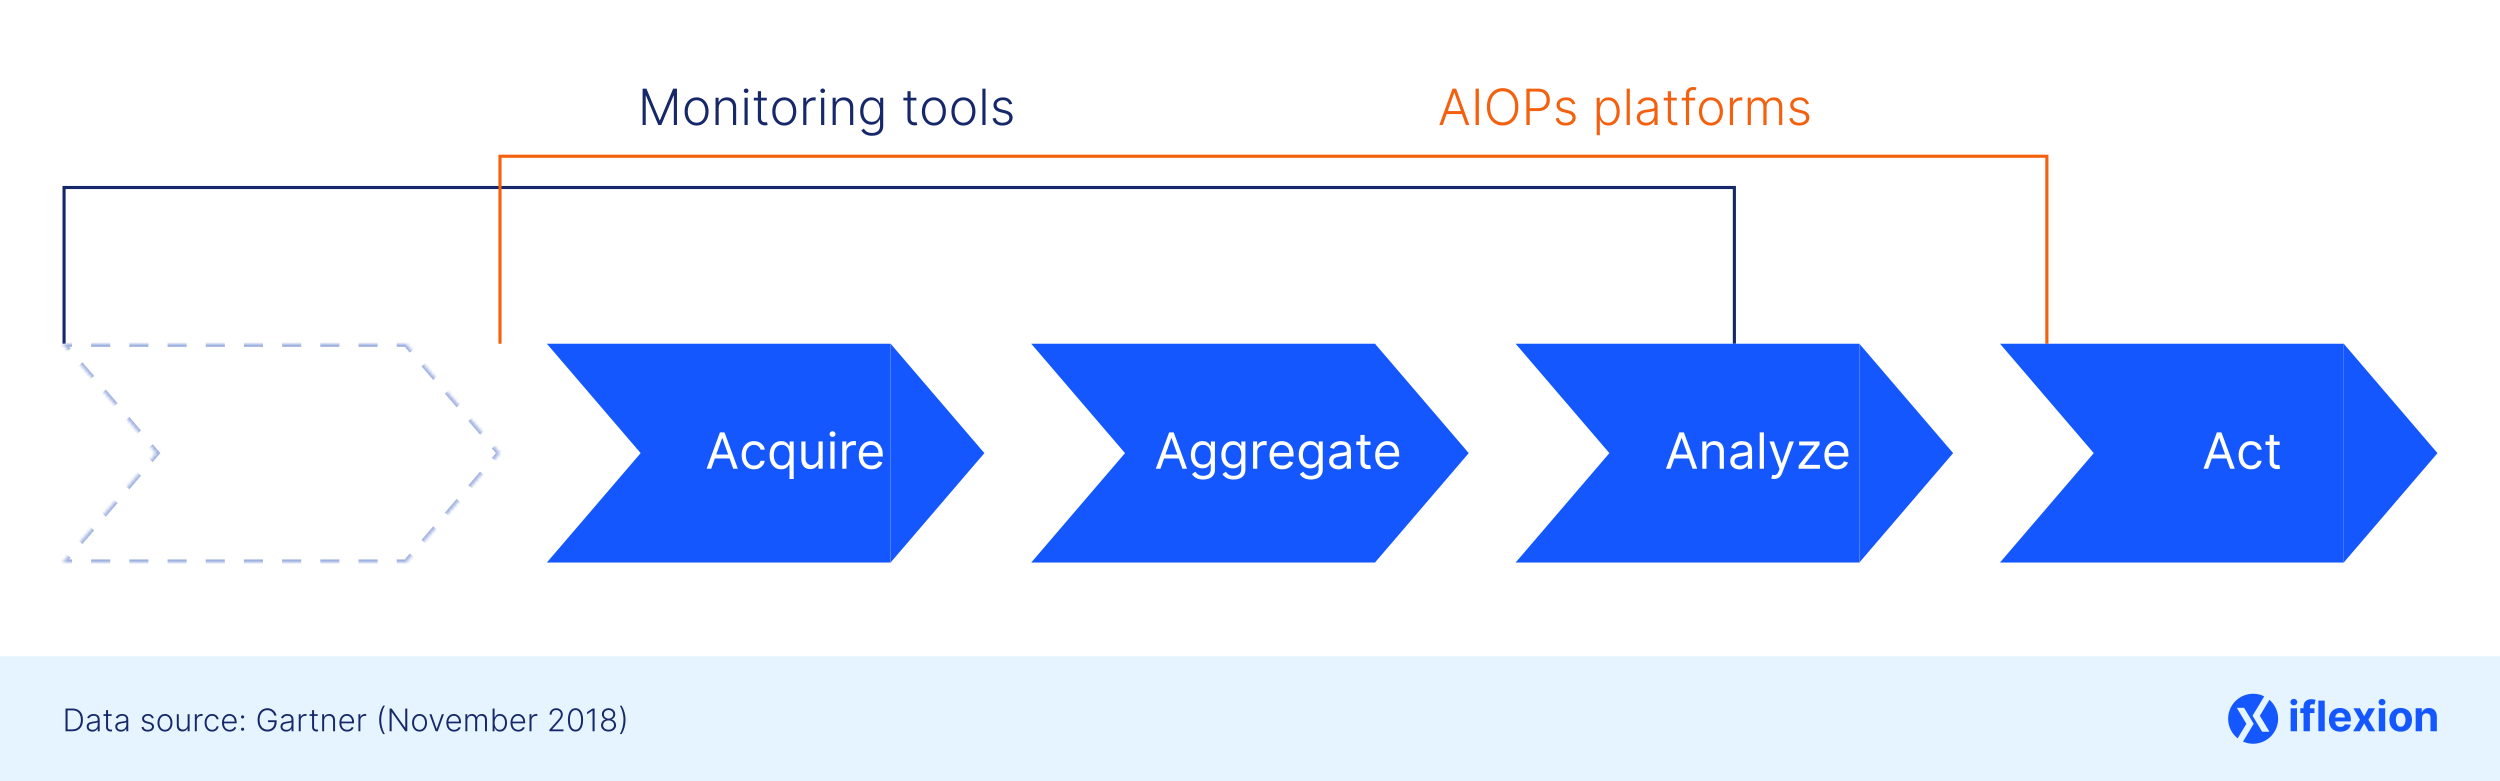 <svg width="800" height="250" viewBox="0 0 800 250" fill="none" xmlns="http://www.w3.org/2000/svg">
<rect x="0" y="0" width="800" height="250" fill="#808080" stroke="none"/>
<g clip-path="url(#clip0_1105_644)">
<rect width="800" height="250" fill="white"/>
<path d="M800 210H0V250H800V210Z" fill="#E5F4FF"/>
<path d="M23.097 234H20.966V226.727H23.224C23.918 226.727 24.511 226.872 25.004 227.161C25.498 227.449 25.877 227.864 26.14 228.403C26.403 228.943 26.534 229.591 26.534 230.346C26.534 231.108 26.399 231.763 26.129 232.31C25.862 232.854 25.471 233.272 24.957 233.563C24.446 233.854 23.826 234 23.097 234ZM21.63 233.403H23.058C23.683 233.403 24.206 233.28 24.627 233.034C25.049 232.788 25.365 232.436 25.575 231.979C25.786 231.522 25.891 230.978 25.891 230.346C25.889 229.719 25.785 229.179 25.579 228.727C25.375 228.274 25.072 227.928 24.67 227.686C24.27 227.445 23.775 227.324 23.185 227.324H21.63V233.403ZM29.536 234.124C29.207 234.124 28.906 234.06 28.634 233.933C28.361 233.802 28.145 233.615 27.984 233.371C27.823 233.125 27.742 232.827 27.742 232.477C27.742 232.207 27.793 231.979 27.895 231.795C27.997 231.61 28.141 231.459 28.328 231.34C28.515 231.222 28.737 231.128 28.992 231.06C29.248 230.991 29.53 230.938 29.837 230.9C30.143 230.862 30.401 230.829 30.612 230.8C30.825 230.772 30.987 230.727 31.098 230.665C31.209 230.604 31.265 230.504 31.265 230.367V230.239C31.265 229.868 31.154 229.575 30.931 229.362C30.711 229.147 30.394 229.039 29.98 229.039C29.587 229.039 29.266 229.125 29.017 229.298C28.771 229.471 28.598 229.675 28.499 229.909L27.899 229.692C28.022 229.394 28.192 229.156 28.41 228.979C28.628 228.799 28.872 228.67 29.142 228.592C29.411 228.511 29.685 228.471 29.962 228.471C30.17 228.471 30.387 228.498 30.612 228.553C30.839 228.607 31.05 228.702 31.244 228.837C31.438 228.969 31.595 229.155 31.716 229.394C31.837 229.631 31.897 229.932 31.897 230.296V234H31.265V233.137H31.226C31.15 233.298 31.038 233.454 30.889 233.606C30.739 233.757 30.552 233.882 30.328 233.979C30.103 234.076 29.839 234.124 29.536 234.124ZM29.621 233.545C29.957 233.545 30.248 233.471 30.494 233.322C30.741 233.173 30.93 232.975 31.063 232.729C31.198 232.48 31.265 232.207 31.265 231.908V231.12C31.218 231.165 31.138 231.205 31.027 231.241C30.918 231.276 30.792 231.308 30.647 231.337C30.505 231.363 30.363 231.385 30.221 231.404C30.079 231.423 29.951 231.44 29.837 231.454C29.53 231.492 29.267 231.551 29.049 231.631C28.831 231.712 28.665 231.823 28.549 231.965C28.433 232.105 28.375 232.285 28.375 232.505C28.375 232.836 28.493 233.093 28.73 233.276C28.966 233.455 29.263 233.545 29.621 233.545ZM35.727 228.545V229.096H33.124V228.545H35.727ZM33.937 227.239H34.573V232.576C34.573 232.803 34.612 232.982 34.69 233.112C34.768 233.24 34.87 233.331 34.996 233.386C35.121 233.438 35.255 233.464 35.397 233.464C35.48 233.464 35.551 233.459 35.61 233.45C35.669 233.438 35.721 233.426 35.766 233.414L35.901 233.986C35.84 234.009 35.764 234.031 35.674 234.05C35.584 234.071 35.473 234.082 35.34 234.082C35.108 234.082 34.884 234.031 34.669 233.929C34.456 233.827 34.281 233.676 34.143 233.474C34.006 233.273 33.937 233.023 33.937 232.725V227.239ZM38.686 234.124C38.357 234.124 38.056 234.06 37.784 233.933C37.512 233.802 37.295 233.615 37.134 233.371C36.973 233.125 36.893 232.827 36.893 232.477C36.893 232.207 36.944 231.979 37.045 231.795C37.147 231.61 37.292 231.459 37.479 231.34C37.666 231.222 37.887 231.128 38.143 231.06C38.398 230.991 38.68 230.938 38.988 230.9C39.293 230.862 39.551 230.829 39.762 230.8C39.975 230.772 40.137 230.727 40.249 230.665C40.36 230.604 40.416 230.504 40.416 230.367V230.239C40.416 229.868 40.304 229.575 40.082 229.362C39.861 229.147 39.544 229.039 39.13 229.039C38.737 229.039 38.416 229.125 38.168 229.298C37.921 229.471 37.749 229.675 37.649 229.909L37.049 229.692C37.172 229.394 37.343 229.156 37.56 228.979C37.778 228.799 38.022 228.67 38.292 228.592C38.562 228.511 38.835 228.471 39.112 228.471C39.321 228.471 39.537 228.498 39.762 228.553C39.989 228.607 40.2 228.702 40.394 228.837C40.588 228.969 40.746 229.155 40.867 229.394C40.987 229.631 41.048 229.932 41.048 230.296V234H40.416V233.137H40.376C40.301 233.298 40.188 233.454 40.039 233.606C39.89 233.757 39.703 233.882 39.478 233.979C39.253 234.076 38.989 234.124 38.686 234.124ZM38.771 233.545C39.108 233.545 39.399 233.471 39.645 233.322C39.891 233.173 40.081 232.975 40.213 232.729C40.348 232.48 40.416 232.207 40.416 231.908V231.12C40.368 231.165 40.289 231.205 40.178 231.241C40.069 231.276 39.942 231.308 39.798 231.337C39.656 231.363 39.514 231.385 39.371 231.404C39.229 231.423 39.102 231.44 38.988 231.454C38.68 231.492 38.417 231.551 38.2 231.631C37.982 231.712 37.815 231.823 37.699 231.965C37.583 232.105 37.525 232.285 37.525 232.505C37.525 232.836 37.643 233.093 37.88 233.276C38.117 233.455 38.414 233.545 38.771 233.545ZM49.206 229.742L48.627 229.906C48.571 229.742 48.49 229.594 48.386 229.462C48.282 229.329 48.146 229.224 47.978 229.146C47.812 229.067 47.606 229.028 47.36 229.028C46.99 229.028 46.687 229.116 46.451 229.291C46.214 229.466 46.096 229.692 46.096 229.969C46.096 230.204 46.176 230.394 46.337 230.541C46.5 230.686 46.751 230.8 47.09 230.886L47.914 231.088C48.371 231.199 48.713 231.376 48.94 231.617C49.17 231.859 49.284 232.162 49.284 232.526C49.284 232.834 49.199 233.107 49.029 233.347C48.858 233.586 48.62 233.774 48.315 233.911C48.012 234.046 47.66 234.114 47.26 234.114C46.728 234.114 46.288 233.994 45.943 233.755C45.597 233.513 45.376 233.165 45.279 232.711L45.886 232.562C45.964 232.886 46.117 233.131 46.344 233.297C46.574 233.463 46.876 233.545 47.25 233.545C47.669 233.545 48.004 233.452 48.255 233.265C48.506 233.076 48.631 232.839 48.631 232.555C48.631 232.335 48.558 232.15 48.411 232.001C48.264 231.849 48.041 231.738 47.743 231.667L46.852 231.454C46.378 231.34 46.028 231.16 45.801 230.914C45.574 230.668 45.46 230.362 45.46 229.998C45.46 229.697 45.541 229.433 45.705 229.206C45.868 228.976 46.093 228.796 46.38 228.666C46.666 228.536 46.993 228.471 47.36 228.471C47.859 228.471 48.258 228.585 48.556 228.812C48.857 229.037 49.074 229.347 49.206 229.742ZM52.788 234.114C52.317 234.114 51.901 233.994 51.538 233.755C51.179 233.516 50.897 233.186 50.693 232.764C50.49 232.34 50.388 231.852 50.388 231.298C50.388 230.739 50.49 230.248 50.693 229.824C50.897 229.398 51.179 229.066 51.538 228.83C51.901 228.59 52.317 228.471 52.788 228.471C53.26 228.471 53.675 228.59 54.035 228.83C54.395 229.069 54.677 229.4 54.88 229.824C55.086 230.248 55.189 230.739 55.189 231.298C55.189 231.852 55.087 232.34 54.884 232.764C54.68 233.186 54.397 233.516 54.035 233.755C53.675 233.994 53.26 234.114 52.788 234.114ZM52.788 233.535C53.167 233.535 53.488 233.433 53.751 233.229C54.014 233.026 54.212 232.755 54.347 232.416C54.485 232.078 54.553 231.705 54.553 231.298C54.553 230.89 54.485 230.516 54.347 230.175C54.212 229.835 54.014 229.561 53.751 229.355C53.488 229.149 53.167 229.046 52.788 229.046C52.412 229.046 52.091 229.149 51.826 229.355C51.563 229.561 51.363 229.835 51.226 230.175C51.091 230.516 51.024 230.89 51.024 231.298C51.024 231.705 51.091 232.078 51.226 232.416C51.363 232.755 51.563 233.026 51.826 233.229C52.089 233.433 52.41 233.535 52.788 233.535ZM60.043 231.915V228.545H60.675V234H60.043V233.094H59.993C59.865 233.374 59.663 233.607 59.386 233.794C59.109 233.979 58.77 234.071 58.37 234.071C58.022 234.071 57.713 233.995 57.443 233.844C57.173 233.69 56.961 233.465 56.807 233.169C56.654 232.873 56.577 232.51 56.577 232.079V228.545H57.209V232.04C57.209 232.466 57.334 232.809 57.585 233.07C57.836 233.328 58.158 233.457 58.551 233.457C58.797 233.457 59.034 233.397 59.261 233.279C59.489 233.161 59.676 232.988 59.822 232.761C59.969 232.531 60.043 232.249 60.043 231.915ZM62.348 234V228.545H62.962V229.384H63.009C63.118 229.109 63.307 228.888 63.577 228.719C63.849 228.549 64.157 228.464 64.5 228.464C64.552 228.464 64.61 228.465 64.674 228.467C64.738 228.47 64.791 228.472 64.834 228.474V229.117C64.806 229.112 64.756 229.105 64.685 229.096C64.614 229.086 64.537 229.082 64.454 229.082C64.17 229.082 63.917 229.142 63.694 229.263C63.474 229.381 63.3 229.546 63.172 229.756C63.044 229.967 62.98 230.207 62.98 230.477V234H62.348ZM67.877 234.114C67.39 234.114 66.965 233.992 66.603 233.748C66.243 233.504 65.963 233.17 65.764 232.746C65.566 232.323 65.466 231.84 65.466 231.298C65.466 230.751 65.567 230.264 65.768 229.838C65.972 229.412 66.253 229.078 66.613 228.837C66.973 228.593 67.391 228.471 67.867 228.471C68.231 228.471 68.561 228.542 68.857 228.684C69.153 228.824 69.397 229.021 69.589 229.277C69.783 229.53 69.905 229.826 69.955 230.165H69.316C69.249 229.857 69.089 229.594 68.836 229.376C68.585 229.156 68.266 229.046 67.877 229.046C67.529 229.046 67.222 229.141 66.954 229.33C66.686 229.517 66.477 229.779 66.326 230.115C66.176 230.449 66.102 230.836 66.102 231.276C66.102 231.719 66.175 232.111 66.322 232.452C66.469 232.79 66.675 233.055 66.94 233.247C67.207 233.439 67.52 233.535 67.877 233.535C68.119 233.535 68.339 233.49 68.538 233.4C68.739 233.308 68.907 233.177 69.042 233.009C69.179 232.841 69.272 232.641 69.319 232.409H69.958C69.911 232.738 69.794 233.032 69.607 233.29C69.422 233.545 69.182 233.747 68.886 233.893C68.592 234.04 68.256 234.114 67.877 234.114ZM73.518 234.114C73.009 234.114 72.569 233.995 72.197 233.759C71.826 233.519 71.538 233.189 71.334 232.768C71.133 232.344 71.032 231.856 71.032 231.305C71.032 230.755 71.133 230.268 71.334 229.842C71.538 229.413 71.819 229.078 72.176 228.837C72.536 228.593 72.951 228.471 73.422 228.471C73.718 228.471 74.004 228.525 74.278 228.634C74.553 228.741 74.799 228.905 75.017 229.128C75.237 229.348 75.411 229.626 75.539 229.962C75.667 230.296 75.731 230.692 75.731 231.148V231.461H71.469V230.903H75.084C75.084 230.553 75.013 230.238 74.871 229.959C74.732 229.677 74.536 229.455 74.285 229.291C74.037 229.128 73.749 229.046 73.422 229.046C73.077 229.046 72.772 229.138 72.51 229.323C72.247 229.508 72.041 229.752 71.892 230.055C71.745 230.358 71.671 230.689 71.668 231.049V231.383C71.668 231.816 71.743 232.195 71.892 232.519C72.043 232.841 72.258 233.091 72.535 233.268C72.812 233.446 73.139 233.535 73.518 233.535C73.776 233.535 74.002 233.495 74.197 233.414C74.393 233.334 74.558 233.226 74.69 233.091C74.825 232.954 74.927 232.803 74.996 232.64L75.596 232.835C75.513 233.065 75.377 233.277 75.187 233.471C75 233.665 74.766 233.821 74.484 233.94C74.205 234.056 73.883 234.114 73.518 234.114ZM77.628 233.862C77.488 233.862 77.367 233.812 77.266 233.712C77.166 233.613 77.117 233.492 77.117 233.35C77.117 233.21 77.166 233.091 77.266 232.991C77.367 232.89 77.488 232.839 77.628 232.839C77.77 232.839 77.891 232.89 77.99 232.991C78.09 233.091 78.139 233.21 78.139 233.35C78.139 233.445 78.115 233.531 78.068 233.609C78.023 233.685 77.962 233.747 77.883 233.794C77.808 233.839 77.722 233.862 77.628 233.862ZM77.628 229.927C77.488 229.927 77.367 229.877 77.266 229.778C77.166 229.678 77.117 229.558 77.117 229.415C77.117 229.276 77.166 229.156 77.266 229.057C77.367 228.955 77.488 228.904 77.628 228.904C77.77 228.904 77.891 228.955 77.99 229.057C78.09 229.156 78.139 229.276 78.139 229.415C78.139 229.51 78.115 229.597 78.068 229.675C78.023 229.75 77.962 229.812 77.883 229.859C77.808 229.904 77.722 229.927 77.628 229.927ZM87.785 229C87.719 228.759 87.622 228.532 87.494 228.322C87.366 228.109 87.207 227.923 87.018 227.764C86.831 227.603 86.614 227.478 86.368 227.388C86.124 227.298 85.852 227.253 85.551 227.253C85.078 227.253 84.654 227.376 84.28 227.622C83.906 227.868 83.61 228.223 83.392 228.688C83.177 229.152 83.069 229.71 83.069 230.364C83.069 231.015 83.178 231.572 83.396 232.036C83.614 232.5 83.912 232.857 84.291 233.105C84.672 233.351 85.107 233.474 85.597 233.474C86.045 233.474 86.44 233.375 86.784 233.176C87.127 232.977 87.394 232.693 87.586 232.324C87.78 231.955 87.875 231.515 87.87 231.006L88.083 231.074H85.754V230.477H88.516V231.074C88.516 231.694 88.391 232.23 88.14 232.683C87.889 233.135 87.545 233.484 87.107 233.73C86.669 233.976 86.166 234.099 85.597 234.099C84.963 234.099 84.408 233.947 83.932 233.641C83.456 233.334 83.086 232.9 82.82 232.342C82.558 231.781 82.426 231.121 82.426 230.364C82.426 229.793 82.502 229.278 82.654 228.819C82.805 228.36 83.019 227.967 83.296 227.64C83.576 227.313 83.906 227.063 84.287 226.891C84.668 226.715 85.09 226.628 85.551 226.628C85.949 226.628 86.312 226.691 86.641 226.816C86.973 226.942 87.264 227.114 87.515 227.335C87.768 227.552 87.976 227.804 88.136 228.091C88.3 228.375 88.41 228.678 88.467 229H87.785ZM91.557 234.124C91.228 234.124 90.927 234.06 90.655 233.933C90.383 233.802 90.166 233.615 90.005 233.371C89.844 233.125 89.764 232.827 89.764 232.477C89.764 232.207 89.815 231.979 89.916 231.795C90.018 231.61 90.163 231.459 90.35 231.34C90.537 231.222 90.758 231.128 91.014 231.06C91.269 230.991 91.551 230.938 91.859 230.9C92.164 230.862 92.422 230.829 92.633 230.8C92.846 230.772 93.008 230.727 93.12 230.665C93.231 230.604 93.287 230.504 93.287 230.367V230.239C93.287 229.868 93.175 229.575 92.953 229.362C92.733 229.147 92.415 229.039 92.001 229.039C91.608 229.039 91.287 229.125 91.039 229.298C90.793 229.471 90.62 229.675 90.52 229.909L89.92 229.692C90.043 229.394 90.214 229.156 90.431 228.979C90.649 228.799 90.893 228.67 91.163 228.592C91.433 228.511 91.706 228.471 91.983 228.471C92.192 228.471 92.408 228.498 92.633 228.553C92.86 228.607 93.071 228.702 93.265 228.837C93.459 228.969 93.617 229.155 93.738 229.394C93.858 229.631 93.919 229.932 93.919 230.296V234H93.287V233.137H93.248C93.172 233.298 93.059 233.454 92.91 233.606C92.761 233.757 92.574 233.882 92.349 233.979C92.124 234.076 91.86 234.124 91.557 234.124ZM91.642 233.545C91.979 233.545 92.27 233.471 92.516 233.322C92.762 233.173 92.952 232.975 93.084 232.729C93.219 232.48 93.287 232.207 93.287 231.908V231.12C93.239 231.165 93.16 231.205 93.049 231.241C92.94 231.276 92.813 231.308 92.669 231.337C92.527 231.363 92.385 231.385 92.243 231.404C92.1 231.423 91.973 231.44 91.859 231.454C91.551 231.492 91.288 231.551 91.071 231.631C90.853 231.712 90.686 231.823 90.57 231.965C90.454 232.105 90.396 232.285 90.396 232.505C90.396 232.836 90.514 233.093 90.751 233.276C90.988 233.455 91.285 233.545 91.642 233.545ZM95.6 234V228.545H96.215V229.384H96.261C96.37 229.109 96.559 228.888 96.829 228.719C97.101 228.549 97.409 228.464 97.752 228.464C97.804 228.464 97.862 228.465 97.926 228.467C97.99 228.47 98.043 228.472 98.086 228.474V229.117C98.058 229.112 98.008 229.105 97.937 229.096C97.866 229.086 97.789 229.082 97.706 229.082C97.422 229.082 97.169 229.142 96.946 229.263C96.726 229.381 96.552 229.546 96.424 229.756C96.296 229.967 96.232 230.207 96.232 230.477V234H95.6ZM101.655 228.545V229.096H99.052V228.545H101.655ZM99.865 227.239H100.501V232.576C100.501 232.803 100.54 232.982 100.618 233.112C100.696 233.24 100.798 233.331 100.923 233.386C101.049 233.438 101.183 233.464 101.325 233.464C101.407 233.464 101.478 233.459 101.538 233.45C101.597 233.438 101.649 233.426 101.694 233.414L101.829 233.986C101.767 234.009 101.692 234.031 101.602 234.05C101.512 234.071 101.4 234.082 101.268 234.082C101.036 234.082 100.812 234.031 100.597 233.929C100.384 233.827 100.208 233.676 100.071 233.474C99.934 233.273 99.865 233.023 99.865 232.725V227.239ZM103.722 230.591V234H103.09V228.545H103.705V229.401H103.762C103.889 229.122 104.088 228.898 104.358 228.73C104.63 228.56 104.967 228.474 105.367 228.474C105.734 228.474 106.056 228.551 106.333 228.705C106.612 228.857 106.829 229.08 106.982 229.376C107.139 229.672 107.217 230.036 107.217 230.467V234H106.585V230.506C106.585 230.058 106.459 229.704 106.208 229.444C105.96 229.183 105.626 229.053 105.207 229.053C104.92 229.053 104.666 229.115 104.443 229.238C104.221 229.361 104.044 229.539 103.914 229.771C103.786 230 103.722 230.274 103.722 230.591ZM111.087 234.114C110.578 234.114 110.137 233.995 109.766 233.759C109.394 233.519 109.106 233.189 108.903 232.768C108.701 232.344 108.601 231.856 108.601 231.305C108.601 230.755 108.701 230.268 108.903 229.842C109.106 229.413 109.387 229.078 109.744 228.837C110.104 228.593 110.52 228.471 110.991 228.471C111.287 228.471 111.572 228.525 111.847 228.634C112.121 228.741 112.367 228.905 112.585 229.128C112.805 229.348 112.979 229.626 113.107 229.962C113.235 230.296 113.299 230.692 113.299 231.148V231.461H109.038V230.903H112.653C112.653 230.553 112.582 230.238 112.44 229.959C112.3 229.677 112.105 229.455 111.854 229.291C111.605 229.128 111.317 229.046 110.991 229.046C110.645 229.046 110.341 229.138 110.078 229.323C109.815 229.508 109.609 229.752 109.46 230.055C109.313 230.358 109.239 230.689 109.237 231.049V231.383C109.237 231.816 109.311 232.195 109.46 232.519C109.612 232.841 109.826 233.091 110.103 233.268C110.38 233.446 110.708 233.535 111.087 233.535C111.345 233.535 111.571 233.495 111.765 233.414C111.961 233.334 112.126 233.226 112.259 233.091C112.393 232.954 112.495 232.803 112.564 232.64L113.164 232.835C113.081 233.065 112.945 233.277 112.756 233.471C112.569 233.665 112.334 233.821 112.053 233.94C111.773 234.056 111.451 234.114 111.087 234.114ZM114.692 234V228.545H115.306V229.384H115.352C115.461 229.109 115.651 228.888 115.921 228.719C116.193 228.549 116.501 228.464 116.844 228.464C116.896 228.464 116.954 228.465 117.018 228.467C117.082 228.47 117.135 228.472 117.178 228.474V229.117C117.149 229.112 117.1 229.105 117.029 229.096C116.958 229.086 116.881 229.082 116.798 229.082C116.514 229.082 116.26 229.142 116.038 229.263C115.818 229.381 115.644 229.546 115.516 229.756C115.388 229.967 115.324 230.207 115.324 230.477V234H114.692ZM121.332 230.364C121.332 229.511 121.439 228.706 121.655 227.949C121.87 227.191 122.179 226.481 122.582 225.818H123.157C122.984 226.098 122.826 226.414 122.681 226.766C122.539 227.119 122.416 227.496 122.312 227.896C122.208 228.296 122.127 228.705 122.07 229.124C122.013 229.541 121.985 229.954 121.985 230.364C121.985 230.911 122.035 231.462 122.134 232.018C122.234 232.575 122.371 233.103 122.546 233.602C122.724 234.102 122.927 234.537 123.157 234.909H122.582C122.179 234.244 121.87 233.532 121.655 232.775C121.439 232.017 121.332 231.214 121.332 230.364ZM130.331 226.727V234H129.685L125.388 227.91H125.331V234H124.667V226.727H125.31L129.621 232.825H129.678V226.727H130.331ZM134.253 234.114C133.782 234.114 133.366 233.994 133.003 233.755C132.644 233.516 132.362 233.186 132.158 232.764C131.955 232.34 131.853 231.852 131.853 231.298C131.853 230.739 131.955 230.248 132.158 229.824C132.362 229.398 132.644 229.066 133.003 228.83C133.366 228.59 133.782 228.471 134.253 228.471C134.724 228.471 135.14 228.59 135.5 228.83C135.86 229.069 136.141 229.4 136.345 229.824C136.551 230.248 136.654 230.739 136.654 231.298C136.654 231.852 136.552 232.34 136.349 232.764C136.145 233.186 135.862 233.516 135.5 233.755C135.14 233.994 134.724 234.114 134.253 234.114ZM134.253 233.535C134.632 233.535 134.953 233.433 135.216 233.229C135.479 233.026 135.677 232.755 135.812 232.416C135.95 232.078 136.018 231.705 136.018 231.298C136.018 230.89 135.95 230.516 135.812 230.175C135.677 229.835 135.479 229.561 135.216 229.355C134.953 229.149 134.632 229.046 134.253 229.046C133.877 229.046 133.556 229.149 133.291 229.355C133.028 229.561 132.828 229.835 132.691 230.175C132.556 230.516 132.488 230.89 132.488 231.298C132.488 231.705 132.556 232.078 132.691 232.416C132.828 232.755 133.028 233.026 133.291 233.229C133.554 233.433 133.875 233.535 134.253 233.535ZM142.069 228.545L140.076 234H139.402L137.409 228.545H138.095L139.714 233.165H139.764L141.383 228.545H142.069ZM145.315 234.114C144.806 234.114 144.366 233.995 143.994 233.759C143.622 233.519 143.335 233.189 143.131 232.768C142.93 232.344 142.829 231.856 142.829 231.305C142.829 230.755 142.93 230.268 143.131 229.842C143.335 229.413 143.615 229.078 143.973 228.837C144.333 228.593 144.748 228.471 145.219 228.471C145.515 228.471 145.8 228.525 146.075 228.634C146.35 228.741 146.596 228.905 146.814 229.128C147.034 229.348 147.208 229.626 147.336 229.962C147.464 230.296 147.528 230.692 147.528 231.148V231.461H143.266V230.903H146.881C146.881 230.553 146.81 230.238 146.668 229.959C146.528 229.677 146.333 229.455 146.082 229.291C145.834 229.128 145.546 229.046 145.219 229.046C144.874 229.046 144.569 229.138 144.307 229.323C144.044 229.508 143.838 229.752 143.689 230.055C143.542 230.358 143.467 230.689 143.465 231.049V231.383C143.465 231.816 143.54 232.195 143.689 232.519C143.84 232.841 144.055 233.091 144.331 233.268C144.608 233.446 144.936 233.535 145.315 233.535C145.573 233.535 145.799 233.495 145.993 233.414C146.19 233.334 146.354 233.226 146.487 233.091C146.622 232.954 146.724 232.803 146.792 232.64L147.393 232.835C147.31 233.065 147.174 233.277 146.984 233.471C146.797 233.665 146.563 233.821 146.281 233.94C146.002 234.056 145.68 234.114 145.315 234.114ZM148.92 234V228.545H149.535V229.384H149.592C149.701 229.102 149.882 228.88 150.135 228.719C150.391 228.556 150.697 228.474 151.055 228.474C151.431 228.474 151.74 228.563 151.982 228.741C152.225 228.916 152.408 229.157 152.528 229.465H152.575C152.698 229.162 152.898 228.922 153.175 228.744C153.454 228.564 153.793 228.474 154.19 228.474C154.697 228.474 155.097 228.634 155.391 228.954C155.684 229.271 155.831 229.735 155.831 230.346V234H155.199V230.346C155.199 229.915 155.089 229.592 154.869 229.376C154.648 229.161 154.358 229.053 153.999 229.053C153.582 229.053 153.261 229.181 153.036 229.437C152.811 229.692 152.699 230.017 152.699 230.41V234H152.053V230.289C152.053 229.92 151.95 229.621 151.744 229.394C151.538 229.167 151.248 229.053 150.874 229.053C150.623 229.053 150.397 229.115 150.195 229.238C149.996 229.361 149.839 229.533 149.723 229.753C149.609 229.971 149.553 230.222 149.553 230.506V234H148.92ZM157.636 234V226.727H158.271V229.586H158.328C158.399 229.423 158.501 229.254 158.634 229.082C158.769 228.909 158.945 228.764 159.163 228.648C159.383 228.53 159.66 228.471 159.994 228.471C160.441 228.471 160.834 228.589 161.173 228.826C161.511 229.06 161.775 229.389 161.965 229.813C162.154 230.235 162.249 230.726 162.249 231.287C162.249 231.85 162.154 232.344 161.965 232.768C161.778 233.192 161.515 233.522 161.176 233.759C160.84 233.995 160.45 234.114 160.004 234.114C159.673 234.114 159.396 234.054 159.173 233.936C158.953 233.818 158.776 233.672 158.641 233.499C158.506 233.324 158.402 233.154 158.328 232.988H158.25V234H157.636ZM158.261 231.276C158.261 231.717 158.326 232.107 158.456 232.448C158.589 232.787 158.778 233.053 159.024 233.247C159.273 233.439 159.574 233.535 159.926 233.535C160.289 233.535 160.595 233.435 160.846 233.237C161.097 233.035 161.288 232.764 161.418 232.423C161.548 232.082 161.613 231.7 161.613 231.276C161.613 230.857 161.548 230.48 161.418 230.143C161.29 229.807 161.101 229.541 160.85 229.344C160.599 229.146 160.291 229.046 159.926 229.046C159.571 229.046 159.269 229.142 159.021 229.334C158.775 229.523 158.586 229.786 158.456 230.122C158.326 230.456 158.261 230.841 158.261 231.276ZM165.843 234.114C165.334 234.114 164.893 233.995 164.521 233.759C164.15 233.519 163.862 233.189 163.659 232.768C163.457 232.344 163.357 231.856 163.357 231.305C163.357 230.755 163.457 230.268 163.659 229.842C163.862 229.413 164.143 229.078 164.5 228.837C164.86 228.593 165.276 228.471 165.747 228.471C166.043 228.471 166.328 228.525 166.602 228.634C166.877 228.741 167.123 228.905 167.341 229.128C167.561 229.348 167.735 229.626 167.863 229.962C167.991 230.296 168.055 230.692 168.055 231.148V231.461H163.794V230.903H167.409C167.409 230.553 167.338 230.238 167.195 229.959C167.056 229.677 166.86 229.455 166.61 229.291C166.361 229.128 166.073 229.046 165.747 229.046C165.401 229.046 165.097 229.138 164.834 229.323C164.571 229.508 164.365 229.752 164.216 230.055C164.069 230.358 163.995 230.689 163.992 231.049V231.383C163.992 231.816 164.067 232.195 164.216 232.519C164.368 232.841 164.582 233.091 164.859 233.268C165.136 233.446 165.464 233.535 165.843 233.535C166.101 233.535 166.327 233.495 166.521 233.414C166.717 233.334 166.882 233.226 167.014 233.091C167.149 232.954 167.251 232.803 167.32 232.64L167.92 232.835C167.837 233.065 167.701 233.277 167.512 233.471C167.325 233.665 167.09 233.821 166.808 233.94C166.529 234.056 166.207 234.114 165.843 234.114ZM169.448 234V228.545H170.062V229.384H170.108C170.217 229.109 170.407 228.888 170.676 228.719C170.949 228.549 171.257 228.464 171.6 228.464C171.652 228.464 171.71 228.465 171.774 228.467C171.838 228.47 171.891 228.472 171.934 228.474V229.117C171.905 229.112 171.855 229.105 171.784 229.096C171.713 229.086 171.636 229.082 171.554 229.082C171.27 229.082 171.016 229.142 170.794 229.263C170.574 229.381 170.4 229.546 170.272 229.756C170.144 229.967 170.08 230.207 170.08 230.477V234H169.448ZM175.8 234V233.513L178.176 230.843C178.486 230.493 178.735 230.193 178.925 229.945C179.114 229.696 179.252 229.466 179.337 229.256C179.424 229.045 179.468 228.826 179.468 228.599C179.468 228.322 179.403 228.08 179.273 227.874C179.145 227.666 178.969 227.504 178.744 227.388C178.519 227.272 178.266 227.214 177.984 227.214C177.686 227.214 177.424 227.278 177.199 227.406C176.977 227.533 176.804 227.709 176.681 227.931C176.557 228.154 176.496 228.409 176.496 228.698H175.86C175.86 228.296 175.953 227.939 176.137 227.629C176.324 227.317 176.579 227.072 176.901 226.894C177.225 226.717 177.592 226.628 178.002 226.628C178.406 226.628 178.766 226.715 179.081 226.891C179.396 227.063 179.643 227.299 179.823 227.597C180.003 227.896 180.093 228.229 180.093 228.599C180.093 228.866 180.046 229.125 179.951 229.376C179.859 229.627 179.699 229.907 179.472 230.214C179.244 230.522 178.93 230.899 178.527 231.344L176.723 233.357V233.403H180.32V234H175.8ZM184.162 234.099C183.651 234.099 183.214 233.953 182.852 233.659C182.492 233.363 182.215 232.936 182.021 232.377C181.829 231.818 181.733 231.147 181.733 230.364C181.733 229.582 181.829 228.914 182.021 228.357C182.215 227.799 182.493 227.371 182.855 227.075C183.22 226.777 183.655 226.628 184.162 226.628C184.669 226.628 185.103 226.777 185.465 227.075C185.83 227.371 186.108 227.799 186.3 228.357C186.494 228.914 186.591 229.582 186.591 230.364C186.591 231.147 186.494 231.818 186.3 232.377C186.108 232.936 185.831 233.363 185.469 233.659C185.109 233.953 184.673 234.099 184.162 234.099ZM184.162 233.503C184.723 233.503 185.161 233.229 185.476 232.683C185.791 232.133 185.948 231.36 185.948 230.364C185.948 229.701 185.876 229.135 185.732 228.666C185.589 228.195 185.385 227.835 185.117 227.587C184.852 227.338 184.534 227.214 184.162 227.214C183.606 227.214 183.169 227.491 182.852 228.045C182.534 228.596 182.376 229.369 182.376 230.364C182.376 231.027 182.447 231.592 182.589 232.061C182.733 232.53 182.938 232.887 183.203 233.134C183.471 233.38 183.79 233.503 184.162 233.503ZM190.281 226.727V234H189.616V227.423H189.574L187.869 228.556V227.867L189.588 226.727H190.281ZM194.737 234.099C194.273 234.099 193.86 234.012 193.498 233.837C193.136 233.661 192.852 233.422 192.646 233.119C192.44 232.814 192.337 232.469 192.337 232.086C192.337 231.785 192.399 231.505 192.525 231.244C192.65 230.982 192.823 230.761 193.043 230.584C193.263 230.404 193.511 230.287 193.786 230.232V230.193C193.428 230.089 193.14 229.884 192.923 229.579C192.705 229.271 192.597 228.922 192.599 228.531C192.597 228.169 192.689 227.845 192.876 227.558C193.063 227.272 193.318 227.046 193.64 226.88C193.964 226.712 194.33 226.628 194.737 226.628C195.142 226.628 195.505 226.712 195.827 226.88C196.149 227.046 196.404 227.272 196.591 227.558C196.78 227.845 196.876 228.169 196.879 228.531C196.876 228.92 196.766 229.269 196.548 229.579C196.33 229.887 196.044 230.091 195.689 230.193V230.232C195.964 230.284 196.21 230.4 196.428 230.58C196.645 230.76 196.818 230.982 196.946 231.244C197.074 231.505 197.138 231.785 197.138 232.086C197.138 232.469 197.034 232.814 196.825 233.119C196.619 233.422 196.335 233.661 195.973 233.837C195.613 234.012 195.201 234.099 194.737 234.099ZM194.737 233.503C195.083 233.503 195.386 233.441 195.646 233.318C195.909 233.193 196.114 233.021 196.261 232.803C196.41 232.585 196.484 232.336 196.484 232.054C196.484 231.763 196.407 231.504 196.254 231.276C196.1 231.047 195.891 230.866 195.629 230.733C195.366 230.598 195.069 230.531 194.737 230.531C194.406 230.531 194.107 230.598 193.842 230.733C193.58 230.866 193.371 231.047 193.217 231.276C193.066 231.504 192.99 231.763 192.99 232.054C192.99 232.336 193.062 232.585 193.207 232.803C193.353 233.021 193.558 233.193 193.821 233.318C194.086 233.441 194.392 233.503 194.737 233.503ZM194.737 229.962C195.021 229.962 195.276 229.902 195.501 229.781C195.726 229.661 195.903 229.496 196.033 229.288C196.166 229.077 196.233 228.838 196.236 228.57C196.233 228.305 196.167 228.071 196.037 227.867C195.907 227.661 195.729 227.501 195.504 227.388C195.282 227.272 195.026 227.214 194.737 227.214C194.448 227.214 194.19 227.272 193.963 227.388C193.738 227.501 193.561 227.661 193.43 227.867C193.303 228.071 193.24 228.305 193.242 228.57C193.24 228.838 193.304 229.077 193.434 229.288C193.567 229.496 193.745 229.661 193.97 229.781C194.197 229.902 194.453 229.962 194.737 229.962ZM200.171 230.364C200.171 231.216 200.064 232.021 199.848 232.778C199.633 233.536 199.324 234.246 198.921 234.909H198.346C198.519 234.63 198.676 234.314 198.818 233.961C198.963 233.608 199.087 233.232 199.191 232.832C199.295 232.432 199.376 232.022 199.433 231.603C199.49 231.184 199.518 230.771 199.518 230.364C199.518 229.817 199.468 229.265 199.369 228.709C199.269 228.152 199.131 227.625 198.953 227.125C198.778 226.625 198.576 226.19 198.346 225.818H198.921C199.324 226.483 199.633 227.195 199.848 227.952C200.064 228.71 200.171 229.514 200.171 230.364Z" fill="#162869"/>
<g clip-path="url(#clip1_1105_644)">
<path d="M733.004 234V226.647H735.043V234H733.004ZM734.029 225.699C733.725 225.699 733.465 225.599 733.248 225.398C733.034 225.193 732.928 224.949 732.928 224.665C732.928 224.384 733.034 224.143 733.248 223.942C733.465 223.738 733.725 223.636 734.029 223.636C734.332 223.636 734.59 223.738 734.804 223.942C735.021 224.143 735.13 224.384 735.13 224.665C735.13 224.949 735.021 225.193 734.804 225.398C734.59 225.599 734.332 225.699 734.029 225.699Z" fill="#1457FF"/>
<path fill-rule="evenodd" clip-rule="evenodd" d="M737.132 228.179H736.093V226.647H737.132V226.116C737.132 225.583 737.236 225.141 737.443 224.79C737.654 224.439 737.941 224.175 738.305 224C738.668 223.824 739.082 223.737 739.544 223.737C739.857 223.737 740.143 223.76 740.401 223.808C740.663 223.856 740.858 223.899 740.985 223.938L740.622 225.469C740.542 225.444 740.443 225.42 740.325 225.398C740.21 225.375 740.092 225.364 739.971 225.364C739.671 225.364 739.462 225.434 739.343 225.575C739.225 225.712 739.166 225.905 739.166 226.154V226.647H740.631V228.179H739.166V234H737.132V228.179Z" fill="#1457FF"/>
<path d="M743.917 224.197H741.877V234.001H743.917V224.197Z" fill="#1457FF"/>
<path fill-rule="evenodd" clip-rule="evenodd" d="M747.268 230.845V230.85C747.268 231.214 747.335 231.528 747.469 231.793C747.607 232.058 747.8 232.262 748.049 232.406C748.298 232.55 748.593 232.621 748.934 232.621C749.161 232.621 749.368 232.589 749.557 232.526C749.745 232.462 749.906 232.366 750.04 232.238C750.174 232.111 750.276 231.954 750.347 231.769L752.233 231.894C752.137 232.347 751.941 232.743 751.644 233.081C751.35 233.416 750.97 233.678 750.505 233.866C750.042 234.051 749.507 234.144 748.901 234.144C748.144 234.144 747.493 233.99 746.948 233.684C746.405 233.374 745.987 232.937 745.693 232.372C745.4 231.804 745.253 231.133 745.253 230.357C745.253 229.601 745.4 228.937 745.693 228.366C745.987 227.794 746.4 227.349 746.933 227.03C747.469 226.711 748.098 226.551 748.819 226.551C749.305 226.551 749.756 226.63 750.174 226.786C750.595 226.939 750.962 227.17 751.275 227.48C751.591 227.79 751.837 228.179 752.012 228.648C752.188 229.114 752.276 229.66 752.276 230.285V230.845H747.268ZM747.27 229.582H750.356C750.356 229.288 750.292 229.028 750.165 228.801C750.037 228.575 749.86 228.398 749.633 228.27C749.41 228.139 749.15 228.074 748.853 228.074C748.543 228.074 748.269 228.145 748.03 228.289C747.793 228.429 747.608 228.619 747.474 228.859C747.351 229.077 747.283 229.318 747.27 229.582Z" fill="#1457FF"/>
<path d="M755.185 226.647L756.535 229.218L757.919 226.647H760.011L757.88 230.324L760.068 234H757.986L756.535 231.458L755.109 234H753.002L755.185 230.324L753.079 226.647H755.185Z" fill="#1457FF"/>
<path d="M761.222 234V226.647H763.261V234H761.222ZM762.246 225.699C761.943 225.699 761.683 225.599 761.466 225.398C761.252 225.193 761.145 224.949 761.145 224.665C761.145 224.384 761.252 224.143 761.466 223.942C761.683 223.738 761.943 223.636 762.246 223.636C762.549 223.636 762.808 223.738 763.022 223.942C763.239 224.143 763.347 224.384 763.347 224.665C763.347 224.949 763.239 225.193 763.022 225.398C762.808 225.599 762.549 225.699 762.246 225.699Z" fill="#1457FF"/>
<path d="M768.217 234.144C767.473 234.144 766.83 233.986 766.288 233.67C765.748 233.351 765.332 232.907 765.038 232.339C764.745 231.768 764.598 231.105 764.598 230.352C764.598 229.593 764.745 228.929 765.038 228.361C765.332 227.79 765.748 227.346 766.288 227.03C766.83 226.711 767.473 226.551 768.217 226.551C768.96 226.551 769.602 226.711 770.141 227.03C770.684 227.346 771.102 227.79 771.395 228.361C771.689 228.929 771.836 229.593 771.836 230.352C771.836 231.105 771.689 231.768 771.395 232.339C771.102 232.907 770.684 233.351 770.141 233.67C769.602 233.986 768.96 234.144 768.217 234.144ZM768.226 232.564C768.565 232.564 768.847 232.468 769.074 232.277C769.3 232.082 769.471 231.817 769.586 231.482C769.704 231.147 769.763 230.766 769.763 230.338C769.763 229.91 769.704 229.529 769.586 229.194C769.471 228.859 769.3 228.594 769.074 228.399C768.847 228.204 768.565 228.107 768.226 228.107C767.885 228.107 767.598 228.204 767.365 228.399C767.135 228.594 766.961 228.859 766.843 229.194C766.728 229.529 766.671 229.91 766.671 230.338C766.671 230.766 766.728 231.147 766.843 231.482C766.961 231.817 767.135 232.082 767.365 232.277C767.598 232.468 767.885 232.564 768.226 232.564Z" fill="#1457FF"/>
<path d="M775.053 229.749V234H773.014V226.647H774.957V227.944H775.044C775.206 227.517 775.479 227.178 775.862 226.93C776.245 226.677 776.709 226.551 777.255 226.551C777.766 226.551 778.211 226.663 778.591 226.886C778.971 227.11 779.266 227.429 779.476 227.844C779.687 228.256 779.792 228.747 779.792 229.318V234H777.753V229.682C777.756 229.232 777.641 228.881 777.408 228.629C777.175 228.374 776.855 228.246 776.446 228.246C776.172 228.246 775.929 228.305 775.719 228.423C775.511 228.541 775.348 228.714 775.23 228.94C775.115 229.163 775.056 229.433 775.053 229.749Z" fill="#1457FF"/>
<path fill-rule="evenodd" clip-rule="evenodd" d="M716.042 236.277C714.19 234.811 713 232.543 713 230C713 225.585 716.585 222 721 222C722.276 222 723.482 222.299 724.552 222.831L720.822 229.039L723.893 234.151H726.227L723.155 229.039L726.219 223.939C727.921 225.407 729 227.578 729 230C729 234.415 725.416 238 721 238C719.844 238 718.745 237.754 717.753 237.312L721.178 231.612L718.106 226.5H715.773L718.845 231.612L716.042 236.277Z" fill="#1457FF"/>
</g>
<path d="M205.631 28.364H206.859L211.08 38.5H211.183L215.404 28.364H216.631V40H215.631V30.608H215.54L211.614 40H210.648L206.722 30.608H206.631V40H205.631V28.364ZM222.907 40.182C222.153 40.182 221.487 39.99 220.907 39.608C220.331 39.225 219.88 38.697 219.555 38.023C219.229 37.345 219.066 36.562 219.066 35.676C219.066 34.782 219.229 33.996 219.555 33.318C219.88 32.636 220.331 32.106 220.907 31.727C221.487 31.345 222.153 31.153 222.907 31.153C223.661 31.153 224.326 31.345 224.901 31.727C225.477 32.11 225.928 32.64 226.254 33.318C226.583 33.996 226.748 34.782 226.748 35.676C226.748 36.562 226.585 37.345 226.259 38.023C225.933 38.697 225.481 39.225 224.901 39.608C224.326 39.99 223.661 40.182 222.907 40.182ZM222.907 39.256C223.513 39.256 224.026 39.093 224.447 38.767C224.867 38.441 225.185 38.008 225.401 37.466C225.621 36.924 225.731 36.328 225.731 35.676C225.731 35.025 225.621 34.426 225.401 33.881C225.185 33.335 224.867 32.898 224.447 32.568C224.026 32.239 223.513 32.074 222.907 32.074C222.305 32.074 221.791 32.239 221.367 32.568C220.947 32.898 220.627 33.335 220.407 33.881C220.191 34.426 220.083 35.025 220.083 35.676C220.083 36.328 220.191 36.924 220.407 37.466C220.627 38.008 220.947 38.441 221.367 38.767C221.788 39.093 222.301 39.256 222.907 39.256ZM229.979 34.545V40H228.968V31.273H229.951V32.642H230.042C230.246 32.195 230.565 31.837 230.996 31.568C231.432 31.296 231.97 31.159 232.61 31.159C233.197 31.159 233.712 31.282 234.156 31.528C234.603 31.771 234.949 32.129 235.195 32.602C235.445 33.076 235.57 33.657 235.57 34.347V40H234.559V34.409C234.559 33.693 234.358 33.127 233.957 32.71C233.559 32.294 233.025 32.085 232.354 32.085C231.896 32.085 231.489 32.184 231.133 32.381C230.777 32.578 230.495 32.862 230.286 33.233C230.082 33.6 229.979 34.038 229.979 34.545ZM238.245 40V31.273H239.262V40H238.245ZM238.762 29.773C238.554 29.773 238.376 29.703 238.228 29.562C238.08 29.419 238.006 29.246 238.006 29.046C238.006 28.845 238.08 28.674 238.228 28.534C238.376 28.39 238.554 28.318 238.762 28.318C238.97 28.318 239.148 28.39 239.296 28.534C239.444 28.674 239.518 28.845 239.518 29.046C239.518 29.246 239.444 29.419 239.296 29.562C239.148 29.703 238.97 29.773 238.762 29.773ZM245.374 31.273V32.153H241.21V31.273H245.374ZM242.511 29.182H243.528V37.722C243.528 38.085 243.59 38.371 243.715 38.58C243.84 38.784 244.003 38.93 244.204 39.017C244.405 39.1 244.619 39.142 244.846 39.142C244.978 39.142 245.092 39.135 245.187 39.119C245.281 39.1 245.365 39.081 245.437 39.062L245.653 39.977C245.554 40.015 245.433 40.049 245.289 40.08C245.145 40.114 244.967 40.131 244.755 40.131C244.384 40.131 244.026 40.049 243.681 39.886C243.34 39.724 243.06 39.481 242.84 39.159C242.621 38.837 242.511 38.438 242.511 37.96V29.182ZM250.969 40.182C250.216 40.182 249.549 39.99 248.969 39.608C248.394 39.225 247.943 38.697 247.617 38.023C247.291 37.345 247.129 36.562 247.129 35.676C247.129 34.782 247.291 33.996 247.617 33.318C247.943 32.636 248.394 32.106 248.969 31.727C249.549 31.345 250.216 31.153 250.969 31.153C251.723 31.153 252.388 31.345 252.964 31.727C253.54 32.11 253.99 32.64 254.316 33.318C254.646 33.996 254.81 34.782 254.81 35.676C254.81 36.562 254.647 37.345 254.322 38.023C253.996 38.697 253.543 39.225 252.964 39.608C252.388 39.99 251.723 40.182 250.969 40.182ZM250.969 39.256C251.576 39.256 252.089 39.093 252.509 38.767C252.93 38.441 253.248 38.008 253.464 37.466C253.683 36.924 253.793 36.328 253.793 35.676C253.793 35.025 253.683 34.426 253.464 33.881C253.248 33.335 252.93 32.898 252.509 32.568C252.089 32.239 251.576 32.074 250.969 32.074C250.367 32.074 249.854 32.239 249.43 32.568C249.009 32.898 248.689 33.335 248.469 33.881C248.254 34.426 248.146 35.025 248.146 35.676C248.146 36.328 248.254 36.924 248.469 37.466C248.689 38.008 249.009 38.441 249.43 38.767C249.85 39.093 250.363 39.256 250.969 39.256ZM257.031 40V31.273H258.013V32.614H258.087C258.262 32.174 258.565 31.82 258.996 31.551C259.432 31.278 259.924 31.142 260.474 31.142C260.557 31.142 260.65 31.144 260.752 31.148C260.854 31.151 260.94 31.155 261.008 31.159V32.188C260.962 32.18 260.883 32.169 260.769 32.153C260.656 32.138 260.532 32.131 260.4 32.131C259.945 32.131 259.54 32.227 259.184 32.42C258.832 32.61 258.553 32.873 258.349 33.21C258.144 33.547 258.042 33.932 258.042 34.364V40H257.031ZM262.745 40V31.273H263.762V40H262.745ZM263.262 29.773C263.054 29.773 262.876 29.703 262.728 29.562C262.58 29.419 262.506 29.246 262.506 29.046C262.506 28.845 262.58 28.674 262.728 28.534C262.876 28.39 263.054 28.318 263.262 28.318C263.47 28.318 263.648 28.39 263.796 28.534C263.944 28.674 264.018 28.845 264.018 29.046C264.018 29.246 263.944 29.419 263.796 29.562C263.648 29.703 263.47 29.773 263.262 29.773ZM267.448 34.545V40H266.437V31.273H267.42V32.642H267.511C267.715 32.195 268.033 31.837 268.465 31.568C268.901 31.296 269.439 31.159 270.079 31.159C270.666 31.159 271.181 31.282 271.624 31.528C272.071 31.771 272.418 32.129 272.664 32.602C272.914 33.076 273.039 33.657 273.039 34.347V40H272.028V34.409C272.028 33.693 271.827 33.127 271.425 32.71C271.028 32.294 270.494 32.085 269.823 32.085C269.365 32.085 268.958 32.184 268.602 32.381C268.246 32.578 267.963 32.862 267.755 33.233C267.55 33.6 267.448 34.038 267.448 34.545ZM279.032 43.455C278.437 43.455 277.916 43.377 277.469 43.222C277.022 43.07 276.646 42.862 276.339 42.597C276.032 42.331 275.793 42.034 275.623 41.705L276.452 41.159C276.577 41.379 276.744 41.595 276.952 41.807C277.165 42.019 277.439 42.195 277.776 42.335C278.117 42.475 278.536 42.545 279.032 42.545C279.805 42.545 280.428 42.352 280.901 41.966C281.379 41.58 281.617 40.979 281.617 40.165V38.199H281.526C281.409 38.464 281.24 38.729 281.021 38.994C280.801 39.256 280.513 39.474 280.157 39.648C279.805 39.822 279.367 39.909 278.844 39.909C278.147 39.909 277.528 39.737 276.987 39.392C276.449 39.047 276.024 38.555 275.714 37.915C275.407 37.271 275.254 36.504 275.254 35.614C275.254 34.731 275.403 33.955 275.702 33.284C276.005 32.614 276.428 32.091 276.969 31.716C277.511 31.341 278.142 31.153 278.862 31.153C279.396 31.153 279.839 31.248 280.191 31.438C280.543 31.623 280.826 31.854 281.038 32.131C281.254 32.407 281.422 32.676 281.543 32.938H281.646V31.273H282.634V40.227C282.634 40.966 282.477 41.574 282.163 42.051C281.848 42.528 281.42 42.881 280.879 43.108C280.337 43.339 279.721 43.455 279.032 43.455ZM278.964 38.983C279.524 38.983 280.004 38.849 280.401 38.58C280.799 38.307 281.104 37.917 281.316 37.409C281.528 36.901 281.634 36.297 281.634 35.597C281.634 34.915 281.53 34.311 281.322 33.784C281.113 33.254 280.81 32.837 280.413 32.534C280.019 32.227 279.536 32.074 278.964 32.074C278.38 32.074 277.888 32.231 277.487 32.545C277.085 32.86 276.782 33.284 276.577 33.818C276.373 34.349 276.271 34.941 276.271 35.597C276.271 36.263 276.375 36.852 276.583 37.364C276.791 37.871 277.096 38.269 277.498 38.557C277.899 38.841 278.388 38.983 278.964 38.983ZM293.249 31.273V32.153H289.085V31.273H293.249ZM290.386 29.182H291.403V37.722C291.403 38.085 291.465 38.371 291.59 38.58C291.715 38.784 291.878 38.93 292.079 39.017C292.28 39.1 292.494 39.142 292.721 39.142C292.853 39.142 292.967 39.135 293.062 39.119C293.156 39.1 293.24 39.081 293.312 39.062L293.528 39.977C293.429 40.015 293.308 40.049 293.164 40.08C293.02 40.114 292.842 40.131 292.63 40.131C292.259 40.131 291.901 40.049 291.556 39.886C291.215 39.724 290.935 39.481 290.715 39.159C290.496 38.837 290.386 38.438 290.386 37.96V29.182ZM298.844 40.182C298.091 40.182 297.424 39.99 296.844 39.608C296.269 39.225 295.818 38.697 295.492 38.023C295.166 37.345 295.004 36.562 295.004 35.676C295.004 34.782 295.166 33.996 295.492 33.318C295.818 32.636 296.269 32.106 296.844 31.727C297.424 31.345 298.091 31.153 298.844 31.153C299.598 31.153 300.263 31.345 300.839 31.727C301.415 32.11 301.865 32.64 302.191 33.318C302.521 33.996 302.685 34.782 302.685 35.676C302.685 36.562 302.522 37.345 302.197 38.023C301.871 38.697 301.418 39.225 300.839 39.608C300.263 39.99 299.598 40.182 298.844 40.182ZM298.844 39.256C299.451 39.256 299.964 39.093 300.384 38.767C300.805 38.441 301.123 38.008 301.339 37.466C301.558 36.924 301.668 36.328 301.668 35.676C301.668 35.025 301.558 34.426 301.339 33.881C301.123 33.335 300.805 32.898 300.384 32.568C299.964 32.239 299.451 32.074 298.844 32.074C298.242 32.074 297.729 32.239 297.305 32.568C296.884 32.898 296.564 33.335 296.344 33.881C296.129 34.426 296.021 35.025 296.021 35.676C296.021 36.328 296.129 36.924 296.344 37.466C296.564 38.008 296.884 38.441 297.305 38.767C297.725 39.093 298.238 39.256 298.844 39.256ZM308.298 40.182C307.544 40.182 306.877 39.99 306.298 39.608C305.722 39.225 305.271 38.697 304.945 38.023C304.62 37.345 304.457 36.562 304.457 35.676C304.457 34.782 304.62 33.996 304.945 33.318C305.271 32.636 305.722 32.106 306.298 31.727C306.877 31.345 307.544 31.153 308.298 31.153C309.051 31.153 309.716 31.345 310.292 31.727C310.868 32.11 311.318 32.64 311.644 33.318C311.974 33.996 312.138 34.782 312.138 35.676C312.138 36.562 311.976 37.345 311.65 38.023C311.324 38.697 310.871 39.225 310.292 39.608C309.716 39.99 309.051 40.182 308.298 40.182ZM308.298 39.256C308.904 39.256 309.417 39.093 309.837 38.767C310.258 38.441 310.576 38.008 310.792 37.466C311.012 36.924 311.121 36.328 311.121 35.676C311.121 35.025 311.012 34.426 310.792 33.881C310.576 33.335 310.258 32.898 309.837 32.568C309.417 32.239 308.904 32.074 308.298 32.074C307.695 32.074 307.182 32.239 306.758 32.568C306.337 32.898 306.017 33.335 305.798 33.881C305.582 34.426 305.474 35.025 305.474 35.676C305.474 36.328 305.582 36.924 305.798 37.466C306.017 38.008 306.337 38.441 306.758 38.767C307.178 39.093 307.692 39.256 308.298 39.256ZM315.37 28.364V40H314.359V28.364H315.37ZM323.91 33.188L322.984 33.449C322.893 33.188 322.764 32.951 322.597 32.739C322.431 32.526 322.213 32.358 321.944 32.233C321.679 32.108 321.349 32.045 320.955 32.045C320.364 32.045 319.879 32.186 319.501 32.466C319.122 32.746 318.933 33.108 318.933 33.551C318.933 33.926 319.061 34.231 319.319 34.466C319.58 34.697 319.982 34.881 320.523 35.017L321.842 35.341C322.573 35.519 323.12 35.801 323.484 36.188C323.851 36.574 324.035 37.059 324.035 37.642C324.035 38.135 323.898 38.572 323.626 38.955C323.353 39.337 322.972 39.638 322.484 39.858C321.999 40.074 321.436 40.182 320.796 40.182C319.944 40.182 319.241 39.99 318.688 39.608C318.135 39.222 317.781 38.665 317.626 37.938L318.597 37.699C318.722 38.218 318.967 38.61 319.33 38.875C319.698 39.14 320.181 39.273 320.779 39.273C321.45 39.273 321.986 39.123 322.387 38.824C322.789 38.521 322.989 38.142 322.989 37.688C322.989 37.335 322.872 37.04 322.637 36.801C322.402 36.559 322.046 36.381 321.569 36.267L320.143 35.926C319.385 35.744 318.825 35.456 318.461 35.062C318.097 34.669 317.915 34.18 317.915 33.597C317.915 33.115 318.046 32.693 318.308 32.33C318.569 31.962 318.929 31.674 319.387 31.466C319.845 31.258 320.368 31.153 320.955 31.153C321.754 31.153 322.393 31.335 322.87 31.699C323.351 32.059 323.698 32.555 323.91 33.188Z" fill="#162869"/>
<path d="M461.695 40H460.582L464.815 28.364H465.951L470.184 40H469.07L465.423 29.744H465.343L461.695 40ZM462.496 35.54H468.269V36.494H462.496V35.54ZM473.241 28.364V40H472.178V28.364H473.241ZM485.874 34.182C485.874 35.394 485.658 36.449 485.227 37.347C484.795 38.24 484.2 38.934 483.442 39.426C482.689 39.915 481.821 40.159 480.84 40.159C479.859 40.159 478.99 39.915 478.232 39.426C477.478 38.934 476.886 38.24 476.454 37.347C476.026 36.449 475.812 35.394 475.812 34.182C475.812 32.97 476.026 31.917 476.454 31.023C476.886 30.125 477.48 29.432 478.238 28.943C478.996 28.451 479.863 28.204 480.84 28.204C481.821 28.204 482.689 28.451 483.442 28.943C484.2 29.432 484.795 30.125 485.227 31.023C485.658 31.917 485.874 32.97 485.874 34.182ZM484.84 34.182C484.84 33.14 484.666 32.248 484.317 31.506C483.969 30.759 483.494 30.189 482.891 29.796C482.289 29.401 481.605 29.204 480.84 29.204C480.079 29.204 479.397 29.401 478.795 29.796C478.192 30.189 477.715 30.758 477.363 31.5C477.014 32.242 476.84 33.136 476.84 34.182C476.84 35.224 477.014 36.115 477.363 36.858C477.711 37.6 478.187 38.17 478.789 38.568C479.391 38.962 480.075 39.159 480.84 39.159C481.605 39.159 482.289 38.962 482.891 38.568C483.497 38.174 483.975 37.606 484.323 36.864C484.672 36.117 484.844 35.224 484.84 34.182ZM488.444 40V28.364H492.2C493.025 28.364 493.715 28.523 494.268 28.841C494.825 29.155 495.243 29.583 495.523 30.125C495.808 30.667 495.95 31.276 495.95 31.954C495.95 32.633 495.809 33.244 495.529 33.79C495.249 34.331 494.832 34.761 494.279 35.08C493.726 35.394 493.039 35.551 492.217 35.551H489.262V34.597H492.188C492.798 34.597 493.304 34.483 493.705 34.256C494.107 34.025 494.406 33.71 494.603 33.312C494.804 32.915 494.904 32.462 494.904 31.954C494.904 31.447 494.804 30.994 494.603 30.597C494.406 30.199 494.105 29.886 493.7 29.659C493.298 29.432 492.789 29.318 492.171 29.318H489.506V40H488.444ZM504.097 33.188L503.171 33.449C503.08 33.188 502.951 32.951 502.785 32.739C502.618 32.526 502.4 32.358 502.131 32.233C501.866 32.108 501.537 32.045 501.143 32.045C500.552 32.045 500.067 32.186 499.688 32.466C499.309 32.746 499.12 33.108 499.12 33.551C499.12 33.926 499.249 34.231 499.506 34.466C499.768 34.697 500.169 34.881 500.711 35.017L502.029 35.341C502.76 35.519 503.308 35.801 503.671 36.188C504.039 36.574 504.222 37.059 504.222 37.642C504.222 38.135 504.086 38.572 503.813 38.955C503.54 39.337 503.16 39.638 502.671 39.858C502.186 40.074 501.624 40.182 500.984 40.182C500.131 40.182 499.429 39.99 498.876 39.608C498.323 39.222 497.969 38.665 497.813 37.938L498.785 37.699C498.91 38.218 499.154 38.61 499.518 38.875C499.885 39.14 500.368 39.273 500.967 39.273C501.637 39.273 502.173 39.123 502.575 38.824C502.976 38.521 503.177 38.142 503.177 37.688C503.177 37.335 503.059 37.04 502.825 36.801C502.59 36.559 502.234 36.381 501.756 36.267L500.33 35.926C499.573 35.744 499.012 35.456 498.648 35.062C498.285 34.669 498.103 34.18 498.103 33.597C498.103 33.115 498.234 32.693 498.495 32.33C498.756 31.962 499.116 31.674 499.575 31.466C500.033 31.258 500.556 31.153 501.143 31.153C501.942 31.153 502.58 31.335 503.058 31.699C503.539 32.059 503.885 32.555 504.097 33.188ZM510.937 43.273V31.273H511.92V32.938H512.039C512.16 32.676 512.327 32.409 512.539 32.136C512.751 31.86 513.031 31.627 513.38 31.438C513.732 31.248 514.175 31.153 514.71 31.153C515.429 31.153 516.058 31.343 516.596 31.722C517.138 32.097 517.558 32.623 517.857 33.301C518.16 33.975 518.312 34.761 518.312 35.659C518.312 36.561 518.16 37.35 517.857 38.028C517.558 38.706 517.138 39.235 516.596 39.614C516.058 39.992 515.433 40.182 514.721 40.182C514.194 40.182 513.753 40.087 513.397 39.898C513.045 39.708 512.759 39.475 512.539 39.199C512.323 38.919 512.156 38.646 512.039 38.381H511.948V43.273H510.937ZM511.937 35.642C511.937 36.347 512.041 36.972 512.249 37.517C512.461 38.059 512.764 38.485 513.158 38.795C513.556 39.102 514.037 39.256 514.602 39.256C515.181 39.256 515.67 39.097 516.067 38.778C516.469 38.456 516.774 38.023 516.982 37.477C517.194 36.932 517.3 36.32 517.3 35.642C517.3 34.972 517.196 34.367 516.988 33.83C516.783 33.292 516.48 32.865 516.079 32.551C515.677 32.233 515.185 32.074 514.602 32.074C514.033 32.074 513.55 32.227 513.153 32.534C512.755 32.837 512.452 33.258 512.244 33.795C512.039 34.33 511.937 34.945 511.937 35.642ZM521.542 28.364V40H520.531V28.364H521.542ZM526.656 40.199C526.129 40.199 525.648 40.097 525.212 39.892C524.777 39.684 524.43 39.385 524.173 38.994C523.915 38.6 523.786 38.123 523.786 37.562C523.786 37.131 523.868 36.767 524.031 36.472C524.193 36.176 524.424 35.934 524.724 35.744C525.023 35.555 525.377 35.405 525.786 35.295C526.195 35.186 526.646 35.1 527.138 35.04C527.627 34.979 528.04 34.926 528.377 34.881C528.718 34.835 528.978 34.763 529.156 34.665C529.334 34.566 529.423 34.407 529.423 34.188V33.983C529.423 33.388 529.245 32.92 528.888 32.58C528.536 32.235 528.029 32.062 527.366 32.062C526.737 32.062 526.224 32.201 525.826 32.477C525.432 32.754 525.156 33.08 524.996 33.455L524.036 33.108C524.233 32.631 524.506 32.25 524.854 31.966C525.203 31.678 525.593 31.472 526.025 31.347C526.457 31.218 526.894 31.153 527.337 31.153C527.671 31.153 528.017 31.197 528.377 31.284C528.741 31.371 529.078 31.523 529.388 31.739C529.699 31.951 529.951 32.248 530.144 32.631C530.337 33.01 530.434 33.49 530.434 34.074V40H529.423V38.619H529.36C529.239 38.877 529.059 39.127 528.82 39.369C528.582 39.612 528.282 39.811 527.923 39.966C527.563 40.121 527.14 40.199 526.656 40.199ZM526.792 39.273C527.33 39.273 527.796 39.153 528.19 38.915C528.584 38.676 528.887 38.36 529.099 37.966C529.315 37.568 529.423 37.131 529.423 36.653V35.392C529.347 35.464 529.22 35.528 529.042 35.585C528.868 35.642 528.665 35.693 528.434 35.739C528.207 35.78 527.979 35.816 527.752 35.847C527.525 35.877 527.32 35.903 527.138 35.926C526.646 35.987 526.226 36.081 525.877 36.21C525.529 36.339 525.262 36.517 525.076 36.744C524.89 36.968 524.798 37.256 524.798 37.608C524.798 38.138 524.987 38.549 525.366 38.841C525.745 39.129 526.22 39.273 526.792 39.273ZM536.562 31.273V32.153H532.397V31.273H536.562ZM533.698 29.182H534.715V37.722C534.715 38.085 534.778 38.371 534.903 38.58C535.028 38.784 535.191 38.93 535.391 39.017C535.592 39.1 535.806 39.142 536.033 39.142C536.166 39.142 536.28 39.135 536.374 39.119C536.469 39.1 536.552 39.081 536.624 39.062L536.84 39.977C536.742 40.015 536.621 40.049 536.477 40.08C536.333 40.114 536.155 40.131 535.942 40.131C535.571 40.131 535.213 40.049 534.869 39.886C534.528 39.724 534.247 39.481 534.028 39.159C533.808 38.837 533.698 38.438 533.698 37.96V29.182ZM542.45 31.273V32.153H538.16V31.273H542.45ZM539.501 40V29.994C539.501 29.525 539.609 29.129 539.825 28.807C540.044 28.485 540.33 28.241 540.683 28.074C541.035 27.907 541.408 27.824 541.802 27.824C542.067 27.824 542.287 27.847 542.461 27.892C542.639 27.934 542.779 27.975 542.881 28.017L542.586 28.903C542.51 28.881 542.417 28.854 542.308 28.824C542.198 28.794 542.059 28.778 541.893 28.778C541.453 28.778 541.114 28.901 540.876 29.148C540.637 29.394 540.518 29.746 540.518 30.204L540.512 40H539.501ZM547.501 40.182C546.747 40.182 546.08 39.99 545.501 39.608C544.925 39.225 544.474 38.697 544.148 38.023C543.823 37.345 543.66 36.562 543.66 35.676C543.66 34.782 543.823 33.996 544.148 33.318C544.474 32.636 544.925 32.106 545.501 31.727C546.08 31.345 546.747 31.153 547.501 31.153C548.254 31.153 548.919 31.345 549.495 31.727C550.071 32.11 550.522 32.64 550.847 33.318C551.177 33.996 551.342 34.782 551.342 35.676C551.342 36.562 551.179 37.345 550.853 38.023C550.527 38.697 550.075 39.225 549.495 39.608C548.919 39.99 548.254 40.182 547.501 40.182ZM547.501 39.256C548.107 39.256 548.62 39.093 549.04 38.767C549.461 38.441 549.779 38.008 549.995 37.466C550.215 36.924 550.325 36.328 550.325 35.676C550.325 35.025 550.215 34.426 549.995 33.881C549.779 33.335 549.461 32.898 549.04 32.568C548.62 32.239 548.107 32.074 547.501 32.074C546.898 32.074 546.385 32.239 545.961 32.568C545.54 32.898 545.22 33.335 545.001 33.881C544.785 34.426 544.677 35.025 544.677 35.676C544.677 36.328 544.785 36.924 545.001 37.466C545.22 38.008 545.54 38.441 545.961 38.767C546.381 39.093 546.895 39.256 547.501 39.256ZM553.562 40V31.273H554.545V32.614H554.619C554.793 32.174 555.096 31.82 555.528 31.551C555.963 31.278 556.456 31.142 557.005 31.142C557.088 31.142 557.181 31.144 557.283 31.148C557.386 31.151 557.471 31.155 557.539 31.159V32.188C557.494 32.18 557.414 32.169 557.3 32.153C557.187 32.138 557.064 32.131 556.931 32.131C556.477 32.131 556.071 32.227 555.715 32.42C555.363 32.61 555.085 32.873 554.88 33.21C554.675 33.547 554.573 33.932 554.573 34.364V40H553.562ZM559.265 40V31.273H560.248V32.614H560.339C560.513 32.163 560.803 31.809 561.208 31.551C561.617 31.29 562.108 31.159 562.68 31.159C563.282 31.159 563.776 31.301 564.163 31.585C564.553 31.866 564.844 32.252 565.038 32.744H565.112C565.308 32.26 565.629 31.875 566.072 31.591C566.519 31.303 567.06 31.159 567.697 31.159C568.507 31.159 569.147 31.415 569.617 31.926C570.087 32.434 570.322 33.176 570.322 34.153V40H569.31V34.153C569.31 33.464 569.134 32.947 568.782 32.602C568.43 32.258 567.966 32.085 567.39 32.085C566.723 32.085 566.21 32.29 565.85 32.699C565.49 33.108 565.31 33.627 565.31 34.256V40H564.276V34.062C564.276 33.472 564.112 32.994 563.782 32.631C563.452 32.267 562.988 32.085 562.39 32.085C561.988 32.085 561.627 32.184 561.305 32.381C560.987 32.578 560.735 32.852 560.549 33.205C560.367 33.553 560.276 33.955 560.276 34.409V40H559.265ZM578.863 33.188L577.937 33.449C577.846 33.188 577.717 32.951 577.55 32.739C577.384 32.526 577.166 32.358 576.897 32.233C576.632 32.108 576.302 32.045 575.908 32.045C575.317 32.045 574.833 32.186 574.454 32.466C574.075 32.746 573.886 33.108 573.886 33.551C573.886 33.926 574.014 34.231 574.272 34.466C574.533 34.697 574.935 34.881 575.477 35.017L576.795 35.341C577.526 35.519 578.073 35.801 578.437 36.188C578.804 36.574 578.988 37.059 578.988 37.642C578.988 38.135 578.852 38.572 578.579 38.955C578.306 39.337 577.925 39.638 577.437 39.858C576.952 40.074 576.389 40.182 575.749 40.182C574.897 40.182 574.194 39.99 573.641 39.608C573.088 39.222 572.734 38.665 572.579 37.938L573.55 37.699C573.675 38.218 573.92 38.61 574.283 38.875C574.651 39.14 575.134 39.273 575.732 39.273C576.403 39.273 576.939 39.123 577.34 38.824C577.742 38.521 577.942 38.142 577.942 37.688C577.942 37.335 577.825 37.04 577.59 36.801C577.355 36.559 576.999 36.381 576.522 36.267L575.096 35.926C574.338 35.744 573.778 35.456 573.414 35.062C573.05 34.669 572.869 34.18 572.869 33.597C572.869 33.115 572.999 32.693 573.261 32.33C573.522 31.962 573.882 31.674 574.34 31.466C574.799 31.258 575.321 31.153 575.908 31.153C576.708 31.153 577.346 31.335 577.823 31.699C578.304 32.059 578.651 32.555 578.863 33.188Z" fill="#F4600D"/>
<path d="M20.5 110V60H555V110" stroke="#162869"/>
<path d="M160 110V50H655V110" stroke="#F4600D"/>
<mask id="path-16-inside-1_1105_644" fill="white">
<path fill-rule="evenodd" clip-rule="evenodd" d="M20 110H130L160 145L130 180H20L50 145L20 110Z"/>
</mask>
<path d="M130 110L130.38 109.675L130.23 109.5H130V110ZM20 110V109.5H18.913L19.62 110.325L20 110ZM160 145L160.38 145.325L160.659 145L160.38 144.675L160 145ZM130 180V180.5H130.23L130.38 180.325L130 180ZM20 180L19.62 179.675L18.913 180.5H20V180ZM50 145L50.38 145.325L50.658 145L50.38 144.675L50 145ZM130 109.5H126.944V110.5H130V109.5ZM120.833 109.5H114.722V110.5H120.833V109.5ZM108.611 109.5H102.5V110.5H108.611V109.5ZM96.389 109.5H90.278V110.5H96.389V109.5ZM84.167 109.5H78.056V110.5H84.167V109.5ZM71.945 109.5H65.833V110.5H71.945V109.5ZM59.722 109.5H53.611V110.5H59.722V109.5ZM47.5 109.5H41.389V110.5H47.5V109.5ZM35.278 109.5H29.167V110.5H35.278V109.5ZM23.055 109.5H20V110.5H23.055V109.5ZM19.62 110.325L21.495 112.513L22.255 111.862L20.38 109.675L19.62 110.325ZM25.245 116.888L28.995 121.263L29.755 120.612L26.005 116.237L25.245 116.888ZM32.745 125.638L36.495 130.013L37.255 129.362L33.505 124.987L32.745 125.638ZM40.245 134.388L43.995 138.763L44.755 138.112L41.005 133.737L40.245 134.388ZM47.745 143.138L49.62 145.325L50.38 144.675L48.505 142.487L47.745 143.138ZM49.62 144.675L47.745 146.862L48.505 147.513L50.38 145.325L49.62 144.675ZM43.995 151.237L40.245 155.612L41.005 156.263L44.755 151.888L43.995 151.237ZM36.495 159.987L32.745 164.362L33.505 165.013L37.255 160.638L36.495 159.987ZM28.995 168.737L25.245 173.112L26.005 173.763L29.755 169.388L28.995 168.737ZM21.495 177.487L19.62 179.675L20.38 180.325L22.255 178.138L21.495 177.487ZM20 180.5H23.056V179.5H20V180.5ZM29.167 180.5H35.278V179.5H29.167V180.5ZM41.389 180.5H47.5V179.5H41.389V180.5ZM53.611 180.5H59.722V179.5H53.611V180.5ZM65.833 180.5H71.944V179.5H65.833V180.5ZM78.055 180.5H84.167V179.5H78.055V180.5ZM90.278 180.5H96.389V179.5H90.278V180.5ZM102.5 180.5H108.611V179.5H102.5V180.5ZM114.722 180.5H120.833V179.5H114.722V180.5ZM126.944 180.5H130V179.5H126.944V180.5ZM130.38 180.325L132.255 178.138L131.495 177.487L129.62 179.675L130.38 180.325ZM136.005 173.763L139.755 169.388L138.995 168.737L135.245 173.112L136.005 173.763ZM143.505 165.013L147.255 160.638L146.495 159.987L142.745 164.362L143.505 165.013ZM151.005 156.263L154.755 151.888L153.995 151.237L150.245 155.612L151.005 156.263ZM158.505 147.513L160.38 145.325L159.62 144.675L157.745 146.862L158.505 147.513ZM160.38 144.675L158.505 142.487L157.745 143.138L159.62 145.325L160.38 144.675ZM154.755 138.112L151.005 133.737L150.245 134.388L153.995 138.763L154.755 138.112ZM147.255 129.362L143.505 124.987L142.745 125.638L146.495 130.013L147.255 129.362ZM139.755 120.612L136.005 116.237L135.245 116.888L138.995 121.263L139.755 120.612ZM132.255 111.862L130.38 109.675L129.62 110.325L131.495 112.513L132.255 111.862ZM130 110L130.759 109.349L130.46 109H130V110ZM20 110V109H17.826L19.241 110.651L20 110ZM160 145L160.759 145.651L161.317 145L160.759 144.349L160 145ZM130 180V181H130.46L130.759 180.651L130 180ZM20 180L19.241 179.349L17.826 181H20V180ZM50 145L50.759 145.651L51.317 145L50.759 144.349L50 145ZM130 109H126.944V111H130V109ZM120.833 109H114.722V111H120.833V109ZM108.611 109H102.5V111H108.611V109ZM96.389 109H90.278V111H96.389V109ZM84.167 109H78.056V111H84.167V109ZM71.945 109H65.833V111H71.945V109ZM59.722 109H53.611V111H59.722V109ZM47.5 109H41.389V111H47.5V109ZM35.278 109H29.167V111H35.278V109ZM23.055 109H20V111H23.055V109ZM19.241 110.651L21.116 112.838L22.634 111.537L20.759 109.349L19.241 110.651ZM24.866 117.213L28.616 121.588L30.134 120.287L26.384 115.912L24.866 117.213ZM32.366 125.963L36.116 130.338L37.634 129.037L33.884 124.662L32.366 125.963ZM39.866 134.713L43.616 139.088L45.134 137.787L41.384 133.412L39.866 134.713ZM47.366 143.463L49.241 145.651L50.759 144.349L48.884 142.162L47.366 143.463ZM49.241 144.349L47.366 146.537L48.884 147.838L50.759 145.651L49.241 144.349ZM43.616 150.912L39.866 155.287L41.384 156.588L45.134 152.213L43.616 150.912ZM36.116 159.662L32.366 164.037L33.884 165.338L37.634 160.963L36.116 159.662ZM28.616 168.412L24.866 172.787L26.384 174.088L30.134 169.713L28.616 168.412ZM21.116 177.162L19.241 179.349L20.759 180.651L22.634 178.463L21.116 177.162ZM20 181H23.056V179H20V181ZM29.167 181H35.278V179H29.167V181ZM41.389 181H47.5V179H41.389V181ZM53.611 181H59.722V179H53.611V181ZM65.833 181H71.944V179H65.833V181ZM78.055 181H84.167V179H78.055V181ZM90.278 181H96.389V179H90.278V181ZM102.5 181H108.611V179H102.5V181ZM114.722 181H120.833V179H114.722V181ZM126.944 181H130V179H126.944V181ZM130.759 180.651L132.634 178.463L131.116 177.162L129.241 179.349L130.759 180.651ZM136.384 174.088L140.134 169.713L138.616 168.412L134.866 172.787L136.384 174.088ZM143.884 165.338L147.634 160.963L146.116 159.662L142.366 164.037L143.884 165.338ZM151.384 156.588L155.134 152.213L153.616 150.912L149.866 155.287L151.384 156.588ZM158.884 147.838L160.759 145.651L159.241 144.349L157.366 146.537L158.884 147.838ZM160.759 144.349L158.884 142.162L157.366 143.463L159.241 145.651L160.759 144.349ZM155.134 137.787L151.384 133.412L149.866 134.713L153.616 139.088L155.134 137.787ZM147.634 129.037L143.884 124.662L142.366 125.963L146.116 130.338L147.634 129.037ZM140.134 120.287L136.384 115.912L134.866 117.213L138.616 121.588L140.134 120.287ZM132.634 111.537L130.759 109.349L129.241 110.651L131.116 112.838L132.634 111.537Z" fill="#A0B2E0" mask="url(#path-16-inside-1_1105_644)"/>
<path fill-rule="evenodd" clip-rule="evenodd" d="M285 110H175L205 145L175 180H285V110Z" fill="#1457FF"/>
<path d="M315 145L285 110V180L315 145Z" fill="#1457FF"/>
<path d="M227.589 150H226.112L230.385 138.364H231.839L236.112 150H234.635L231.158 140.205H231.067L227.589 150ZM228.135 145.455H234.089V146.705H228.135V145.455ZM241.288 150.182C240.47 150.182 239.766 149.989 239.175 149.602C238.584 149.216 238.129 148.684 237.811 148.006C237.493 147.328 237.334 146.553 237.334 145.682C237.334 144.795 237.497 144.013 237.822 143.335C238.152 142.653 238.61 142.121 239.197 141.739C239.788 141.352 240.478 141.159 241.266 141.159C241.879 141.159 242.432 141.273 242.925 141.5C243.417 141.727 243.821 142.045 244.135 142.455C244.449 142.864 244.644 143.341 244.72 143.886H243.379C243.277 143.489 243.05 143.136 242.697 142.83C242.349 142.519 241.879 142.364 241.288 142.364C240.766 142.364 240.307 142.5 239.913 142.773C239.523 143.042 239.218 143.422 238.999 143.915C238.783 144.403 238.675 144.977 238.675 145.636C238.675 146.311 238.781 146.898 238.993 147.398C239.209 147.898 239.512 148.286 239.902 148.562C240.296 148.839 240.758 148.977 241.288 148.977C241.637 148.977 241.953 148.917 242.237 148.795C242.521 148.674 242.762 148.5 242.959 148.273C243.156 148.045 243.296 147.773 243.379 147.455H244.72C244.644 147.97 244.457 148.434 244.158 148.847C243.862 149.256 243.47 149.581 242.982 149.824C242.497 150.062 241.932 150.182 241.288 150.182ZM252.635 153.273V148.659H252.521C252.423 148.818 252.283 149.019 252.101 149.261C251.919 149.5 251.66 149.714 251.322 149.903C250.985 150.089 250.536 150.182 249.976 150.182C249.249 150.182 248.607 149.998 248.05 149.631C247.493 149.259 247.057 148.737 246.743 148.062C246.429 147.384 246.271 146.583 246.271 145.659C246.271 144.742 246.429 143.947 246.743 143.273C247.057 142.598 247.495 142.078 248.055 141.71C248.616 141.343 249.264 141.159 249.999 141.159C250.567 141.159 251.016 141.254 251.345 141.443C251.679 141.629 251.932 141.841 252.107 142.08C252.285 142.314 252.423 142.508 252.521 142.659H252.68V141.273H253.976V153.273H252.635ZM250.158 148.977C250.696 148.977 251.15 148.837 251.521 148.557C251.893 148.273 252.175 147.881 252.368 147.381C252.561 146.877 252.658 146.295 252.658 145.636C252.658 144.985 252.563 144.415 252.374 143.926C252.184 143.434 251.904 143.051 251.533 142.778C251.161 142.502 250.703 142.364 250.158 142.364C249.589 142.364 249.116 142.509 248.737 142.801C248.362 143.089 248.08 143.481 247.891 143.977C247.705 144.47 247.612 145.023 247.612 145.636C247.612 146.258 247.707 146.822 247.896 147.33C248.089 147.833 248.374 148.235 248.749 148.534C249.127 148.83 249.597 148.977 250.158 148.977ZM261.93 146.432V141.273H263.271V150H261.93V148.523H261.839C261.635 148.966 261.317 149.343 260.885 149.653C260.453 149.96 259.908 150.114 259.249 150.114C258.703 150.114 258.218 149.994 257.794 149.756C257.37 149.513 257.036 149.15 256.794 148.665C256.552 148.176 256.43 147.561 256.43 146.818V141.273H257.771V146.727C257.771 147.364 257.949 147.871 258.305 148.25C258.665 148.629 259.124 148.818 259.68 148.818C260.014 148.818 260.353 148.733 260.697 148.562C261.046 148.392 261.338 148.131 261.572 147.778C261.811 147.426 261.93 146.977 261.93 146.432ZM265.727 150V141.273H267.068V150H265.727ZM266.409 139.818C266.148 139.818 265.922 139.729 265.733 139.551C265.547 139.373 265.455 139.159 265.455 138.909C265.455 138.659 265.547 138.445 265.733 138.267C265.922 138.089 266.148 138 266.409 138C266.67 138 266.894 138.089 267.08 138.267C267.269 138.445 267.364 138.659 267.364 138.909C267.364 139.159 267.269 139.373 267.08 139.551C266.894 139.729 266.67 139.818 266.409 139.818ZM269.524 150V141.273H270.82V142.591H270.911C271.07 142.159 271.357 141.809 271.774 141.54C272.191 141.271 272.661 141.136 273.183 141.136C273.282 141.136 273.405 141.138 273.553 141.142C273.7 141.146 273.812 141.152 273.888 141.159V142.523C273.842 142.511 273.738 142.494 273.575 142.472C273.416 142.445 273.248 142.432 273.07 142.432C272.645 142.432 272.267 142.521 271.933 142.699C271.604 142.873 271.342 143.116 271.149 143.426C270.96 143.733 270.865 144.083 270.865 144.477V150H269.524ZM278.871 150.182C278.03 150.182 277.304 149.996 276.695 149.625C276.089 149.25 275.621 148.727 275.291 148.057C274.965 147.383 274.803 146.598 274.803 145.705C274.803 144.811 274.965 144.023 275.291 143.341C275.621 142.655 276.079 142.121 276.666 141.739C277.257 141.352 277.946 141.159 278.734 141.159C279.189 141.159 279.638 141.235 280.081 141.386C280.524 141.538 280.928 141.784 281.291 142.125C281.655 142.462 281.945 142.909 282.161 143.466C282.376 144.023 282.484 144.708 282.484 145.523V146.091H275.757V144.932H281.121C281.121 144.439 281.022 144 280.825 143.614C280.632 143.227 280.356 142.922 279.996 142.699C279.64 142.475 279.219 142.364 278.734 142.364C278.2 142.364 277.738 142.496 277.348 142.761C276.962 143.023 276.664 143.364 276.456 143.784C276.248 144.205 276.143 144.655 276.143 145.136V145.909C276.143 146.568 276.257 147.127 276.484 147.585C276.715 148.04 277.036 148.386 277.445 148.625C277.854 148.86 278.329 148.977 278.871 148.977C279.223 148.977 279.541 148.928 279.825 148.83C280.113 148.727 280.361 148.576 280.57 148.375C280.778 148.17 280.939 147.917 281.053 147.614L282.348 147.977C282.212 148.417 281.982 148.803 281.661 149.136C281.339 149.466 280.941 149.723 280.467 149.909C279.994 150.091 279.462 150.182 278.871 150.182Z" fill="white"/>
<path fill-rule="evenodd" clip-rule="evenodd" d="M440 110H330L360 145L330 180H440V110Z" fill="#1457FF"/>
<path d="M470 145L440 110V180L470 145Z" fill="#1457FF"/>
<path d="M371.332 150H369.854L374.127 138.364H375.582L379.854 150H378.377L374.9 140.205H374.809L371.332 150ZM371.877 145.455H377.832V146.705H371.877V145.455ZM385.008 153.455C384.36 153.455 383.803 153.371 383.337 153.205C382.871 153.042 382.483 152.826 382.173 152.557C381.866 152.292 381.621 152.008 381.44 151.705L382.508 150.955C382.629 151.114 382.782 151.295 382.968 151.5C383.154 151.708 383.407 151.888 383.729 152.04C384.055 152.195 384.481 152.273 385.008 152.273C385.712 152.273 386.294 152.102 386.752 151.761C387.21 151.42 387.44 150.886 387.44 150.159V148.386H387.326C387.228 148.545 387.087 148.742 386.906 148.977C386.728 149.208 386.47 149.415 386.133 149.597C385.799 149.775 385.349 149.864 384.781 149.864C384.076 149.864 383.443 149.697 382.883 149.364C382.326 149.03 381.885 148.545 381.559 147.909C381.237 147.273 381.076 146.5 381.076 145.591C381.076 144.697 381.233 143.919 381.548 143.256C381.862 142.589 382.299 142.074 382.86 141.71C383.421 141.343 384.068 141.159 384.803 141.159C385.371 141.159 385.822 141.254 386.156 141.443C386.493 141.629 386.75 141.841 386.928 142.08C387.11 142.314 387.25 142.508 387.349 142.659H387.485V141.273H388.781V150.25C388.781 151 388.61 151.61 388.269 152.08C387.932 152.553 387.478 152.9 386.906 153.119C386.337 153.343 385.705 153.455 385.008 153.455ZM384.962 148.659C385.5 148.659 385.955 148.536 386.326 148.29C386.697 148.044 386.979 147.689 387.173 147.227C387.366 146.765 387.462 146.212 387.462 145.568C387.462 144.939 387.368 144.384 387.178 143.903C386.989 143.422 386.709 143.045 386.337 142.773C385.966 142.5 385.508 142.364 384.962 142.364C384.394 142.364 383.921 142.508 383.542 142.795C383.167 143.083 382.885 143.47 382.695 143.955C382.51 144.439 382.417 144.977 382.417 145.568C382.417 146.174 382.512 146.71 382.701 147.176C382.894 147.638 383.178 148.002 383.553 148.267C383.932 148.528 384.402 148.659 384.962 148.659ZM394.758 153.455C394.11 153.455 393.553 153.371 393.087 153.205C392.621 153.042 392.233 152.826 391.923 152.557C391.616 152.292 391.371 152.008 391.19 151.705L392.258 150.955C392.379 151.114 392.532 151.295 392.718 151.5C392.904 151.708 393.157 151.888 393.479 152.04C393.805 152.195 394.231 152.273 394.758 152.273C395.462 152.273 396.044 152.102 396.502 151.761C396.96 151.42 397.19 150.886 397.19 150.159V148.386H397.076C396.978 148.545 396.837 148.742 396.656 148.977C396.478 149.208 396.22 149.415 395.883 149.597C395.549 149.775 395.099 149.864 394.531 149.864C393.826 149.864 393.193 149.697 392.633 149.364C392.076 149.03 391.635 148.545 391.309 147.909C390.987 147.273 390.826 146.5 390.826 145.591C390.826 144.697 390.983 143.919 391.298 143.256C391.612 142.589 392.049 142.074 392.61 141.71C393.171 141.343 393.818 141.159 394.553 141.159C395.121 141.159 395.572 141.254 395.906 141.443C396.243 141.629 396.5 141.841 396.678 142.08C396.86 142.314 397 142.508 397.099 142.659H397.235V141.273H398.531V150.25C398.531 151 398.36 151.61 398.019 152.08C397.682 152.553 397.228 152.9 396.656 153.119C396.087 153.343 395.455 153.455 394.758 153.455ZM394.712 148.659C395.25 148.659 395.705 148.536 396.076 148.29C396.447 148.044 396.729 147.689 396.923 147.227C397.116 146.765 397.212 146.212 397.212 145.568C397.212 144.939 397.118 144.384 396.928 143.903C396.739 143.422 396.459 143.045 396.087 142.773C395.716 142.5 395.258 142.364 394.712 142.364C394.144 142.364 393.671 142.508 393.292 142.795C392.917 143.083 392.635 143.47 392.445 143.955C392.26 144.439 392.167 144.977 392.167 145.568C392.167 146.174 392.262 146.71 392.451 147.176C392.644 147.638 392.928 148.002 393.303 148.267C393.682 148.528 394.152 148.659 394.712 148.659ZM400.985 150V141.273H402.281V142.591H402.371C402.531 142.159 402.818 141.809 403.235 141.54C403.652 141.271 404.121 141.136 404.644 141.136C404.743 141.136 404.866 141.138 405.013 141.142C405.161 141.146 405.273 141.152 405.349 141.159V142.523C405.303 142.511 405.199 142.494 405.036 142.472C404.877 142.445 404.709 142.432 404.531 142.432C404.106 142.432 403.728 142.521 403.394 142.699C403.065 142.873 402.803 143.116 402.61 143.426C402.421 143.733 402.326 144.083 402.326 144.477V150H400.985ZM410.332 150.182C409.491 150.182 408.765 149.996 408.156 149.625C407.549 149.25 407.082 148.727 406.752 148.057C406.426 147.383 406.263 146.598 406.263 145.705C406.263 144.811 406.426 144.023 406.752 143.341C407.082 142.655 407.54 142.121 408.127 141.739C408.718 141.352 409.407 141.159 410.195 141.159C410.65 141.159 411.099 141.235 411.542 141.386C411.985 141.538 412.388 141.784 412.752 142.125C413.116 142.462 413.406 142.909 413.621 143.466C413.837 144.023 413.945 144.708 413.945 145.523V146.091H407.218V144.932H412.582C412.582 144.439 412.483 144 412.286 143.614C412.093 143.227 411.817 142.922 411.457 142.699C411.101 142.475 410.68 142.364 410.195 142.364C409.661 142.364 409.199 142.496 408.809 142.761C408.423 143.023 408.125 143.364 407.917 143.784C407.709 144.205 407.604 144.655 407.604 145.136V145.909C407.604 146.568 407.718 147.127 407.945 147.585C408.176 148.04 408.496 148.386 408.906 148.625C409.315 148.86 409.79 148.977 410.332 148.977C410.684 148.977 411.002 148.928 411.286 148.83C411.574 148.727 411.822 148.576 412.031 148.375C412.239 148.17 412.4 147.917 412.513 147.614L413.809 147.977C413.673 148.417 413.443 148.803 413.121 149.136C412.799 149.466 412.402 149.723 411.928 149.909C411.455 150.091 410.923 150.182 410.332 150.182ZM419.508 153.455C418.86 153.455 418.303 153.371 417.837 153.205C417.371 153.042 416.983 152.826 416.673 152.557C416.366 152.292 416.121 152.008 415.94 151.705L417.008 150.955C417.129 151.114 417.282 151.295 417.468 151.5C417.654 151.708 417.907 151.888 418.229 152.04C418.555 152.195 418.981 152.273 419.508 152.273C420.212 152.273 420.794 152.102 421.252 151.761C421.71 151.42 421.94 150.886 421.94 150.159V148.386H421.826C421.728 148.545 421.587 148.742 421.406 148.977C421.228 149.208 420.97 149.415 420.633 149.597C420.299 149.775 419.849 149.864 419.281 149.864C418.576 149.864 417.943 149.697 417.383 149.364C416.826 149.03 416.385 148.545 416.059 147.909C415.737 147.273 415.576 146.5 415.576 145.591C415.576 144.697 415.733 143.919 416.048 143.256C416.362 142.589 416.799 142.074 417.36 141.71C417.921 141.343 418.568 141.159 419.303 141.159C419.871 141.159 420.322 141.254 420.656 141.443C420.993 141.629 421.25 141.841 421.428 142.08C421.61 142.314 421.75 142.508 421.849 142.659H421.985V141.273H423.281V150.25C423.281 151 423.11 151.61 422.769 152.08C422.432 152.553 421.978 152.9 421.406 153.119C420.837 153.343 420.205 153.455 419.508 153.455ZM419.462 148.659C420 148.659 420.455 148.536 420.826 148.29C421.197 148.044 421.479 147.689 421.673 147.227C421.866 146.765 421.962 146.212 421.962 145.568C421.962 144.939 421.868 144.384 421.678 143.903C421.489 143.422 421.209 143.045 420.837 142.773C420.466 142.5 420.008 142.364 419.462 142.364C418.894 142.364 418.421 142.508 418.042 142.795C417.667 143.083 417.385 143.47 417.195 143.955C417.01 144.439 416.917 144.977 416.917 145.568C416.917 146.174 417.012 146.71 417.201 147.176C417.394 147.638 417.678 148.002 418.053 148.267C418.432 148.528 418.902 148.659 419.462 148.659ZM428.303 150.205C427.75 150.205 427.248 150.1 426.798 149.892C426.347 149.68 425.989 149.375 425.724 148.977C425.459 148.576 425.326 148.091 425.326 147.523C425.326 147.023 425.424 146.617 425.621 146.307C425.818 145.992 426.082 145.746 426.411 145.568C426.741 145.39 427.104 145.258 427.502 145.17C427.904 145.08 428.307 145.008 428.712 144.955C429.243 144.886 429.673 144.835 430.002 144.801C430.335 144.763 430.578 144.701 430.729 144.614C430.885 144.527 430.962 144.375 430.962 144.159V144.114C430.962 143.553 430.809 143.117 430.502 142.807C430.199 142.496 429.739 142.341 429.121 142.341C428.481 142.341 427.979 142.481 427.616 142.761C427.252 143.042 426.996 143.341 426.849 143.659L425.576 143.205C425.803 142.674 426.106 142.261 426.485 141.966C426.868 141.667 427.284 141.458 427.735 141.341C428.19 141.22 428.637 141.159 429.076 141.159C429.356 141.159 429.678 141.193 430.042 141.261C430.409 141.326 430.763 141.46 431.104 141.665C431.449 141.869 431.735 142.178 431.962 142.591C432.19 143.004 432.303 143.557 432.303 144.25V150H430.962V148.818H430.894C430.803 149.008 430.652 149.21 430.44 149.426C430.228 149.642 429.945 149.826 429.593 149.977C429.241 150.129 428.811 150.205 428.303 150.205ZM428.508 149C429.038 149 429.485 148.896 429.849 148.688C430.216 148.479 430.493 148.21 430.678 147.881C430.868 147.551 430.962 147.205 430.962 146.841V145.614C430.906 145.682 430.781 145.744 430.587 145.801C430.398 145.854 430.178 145.902 429.928 145.943C429.682 145.981 429.442 146.015 429.207 146.045C428.976 146.072 428.788 146.095 428.644 146.114C428.296 146.159 427.97 146.233 427.667 146.335C427.368 146.434 427.125 146.583 426.94 146.784C426.758 146.981 426.667 147.25 426.667 147.591C426.667 148.057 426.839 148.409 427.184 148.648C427.532 148.883 427.974 149 428.508 149ZM438.546 141.273V142.409H434.023V141.273H438.546ZM435.342 139.182H436.683V147.5C436.683 147.879 436.737 148.163 436.847 148.352C436.961 148.538 437.105 148.663 437.279 148.727C437.457 148.788 437.645 148.818 437.842 148.818C437.989 148.818 438.111 148.811 438.205 148.795C438.3 148.777 438.376 148.761 438.433 148.75L438.705 149.955C438.614 149.989 438.487 150.023 438.325 150.057C438.162 150.095 437.955 150.114 437.705 150.114C437.326 150.114 436.955 150.032 436.592 149.869C436.232 149.706 435.933 149.458 435.694 149.125C435.459 148.792 435.342 148.371 435.342 147.864V139.182ZM444.129 150.182C443.288 150.182 442.562 149.996 441.952 149.625C441.346 149.25 440.879 148.727 440.549 148.057C440.223 147.383 440.06 146.598 440.06 145.705C440.06 144.811 440.223 144.023 440.549 143.341C440.879 142.655 441.337 142.121 441.924 141.739C442.515 141.352 443.204 141.159 443.992 141.159C444.447 141.159 444.896 141.235 445.339 141.386C445.782 141.538 446.185 141.784 446.549 142.125C446.913 142.462 447.202 142.909 447.418 143.466C447.634 144.023 447.742 144.708 447.742 145.523V146.091H441.015V144.932H446.379C446.379 144.439 446.28 144 446.083 143.614C445.89 143.227 445.613 142.922 445.254 142.699C444.897 142.475 444.477 142.364 443.992 142.364C443.458 142.364 442.996 142.496 442.606 142.761C442.219 143.023 441.922 143.364 441.714 143.784C441.505 144.205 441.401 144.655 441.401 145.136V145.909C441.401 146.568 441.515 147.127 441.742 147.585C441.973 148.04 442.293 148.386 442.702 148.625C443.112 148.86 443.587 148.977 444.129 148.977C444.481 148.977 444.799 148.928 445.083 148.83C445.371 148.727 445.619 148.576 445.827 148.375C446.036 148.17 446.197 147.917 446.31 147.614L447.606 147.977C447.469 148.417 447.24 148.803 446.918 149.136C446.596 149.466 446.199 149.723 445.725 149.909C445.252 150.091 444.719 150.182 444.129 150.182Z" fill="white"/>
<path fill-rule="evenodd" clip-rule="evenodd" d="M595 110H485L515 145L485 180H595V110Z" fill="#1457FF"/>
<path d="M625 145L595 110V180L625 145Z" fill="#1457FF"/>
<path d="M534.582 150H533.104L537.377 138.364H538.832L543.104 150H541.627L538.15 140.205H538.059L534.582 150ZM535.127 145.455H541.082V146.705H535.127V145.455ZM546.076 144.75V150H544.735V141.273H546.031V142.636H546.144C546.349 142.193 546.659 141.837 547.076 141.568C547.493 141.295 548.031 141.159 548.69 141.159C549.281 141.159 549.798 141.28 550.241 141.523C550.684 141.761 551.029 142.125 551.275 142.614C551.521 143.098 551.644 143.712 551.644 144.455V150H550.303V144.545C550.303 143.86 550.125 143.326 549.769 142.943C549.413 142.557 548.924 142.364 548.303 142.364C547.875 142.364 547.493 142.456 547.156 142.642C546.822 142.828 546.559 143.098 546.366 143.455C546.173 143.811 546.076 144.242 546.076 144.75ZM556.663 150.205C556.11 150.205 555.608 150.1 555.157 149.892C554.706 149.68 554.348 149.375 554.083 148.977C553.818 148.576 553.685 148.091 553.685 147.523C553.685 147.023 553.784 146.617 553.981 146.307C554.178 145.992 554.441 145.746 554.771 145.568C555.1 145.39 555.464 145.258 555.862 145.17C556.263 145.08 556.666 145.008 557.072 144.955C557.602 144.886 558.032 144.835 558.362 144.801C558.695 144.763 558.937 144.701 559.089 144.614C559.244 144.527 559.322 144.375 559.322 144.159V144.114C559.322 143.553 559.168 143.117 558.862 142.807C558.558 142.496 558.098 142.341 557.481 142.341C556.841 142.341 556.339 142.481 555.975 142.761C555.612 143.042 555.356 143.341 555.208 143.659L553.935 143.205C554.163 142.674 554.466 142.261 554.844 141.966C555.227 141.667 555.644 141.458 556.094 141.341C556.549 141.22 556.996 141.159 557.435 141.159C557.716 141.159 558.038 141.193 558.401 141.261C558.769 141.326 559.123 141.46 559.464 141.665C559.808 141.869 560.094 142.178 560.322 142.591C560.549 143.004 560.663 143.557 560.663 144.25V150H559.322V148.818H559.254C559.163 149.008 559.011 149.21 558.799 149.426C558.587 149.642 558.305 149.826 557.952 149.977C557.6 150.129 557.17 150.205 556.663 150.205ZM556.867 149C557.397 149 557.844 148.896 558.208 148.688C558.576 148.479 558.852 148.21 559.038 147.881C559.227 147.551 559.322 147.205 559.322 146.841V145.614C559.265 145.682 559.14 145.744 558.947 145.801C558.757 145.854 558.538 145.902 558.288 145.943C558.041 145.981 557.801 146.015 557.566 146.045C557.335 146.072 557.147 146.095 557.004 146.114C556.655 146.159 556.329 146.233 556.026 146.335C555.727 146.434 555.485 146.583 555.299 146.784C555.117 146.981 555.026 147.25 555.026 147.591C555.026 148.057 555.199 148.409 555.543 148.648C555.892 148.883 556.333 149 556.867 149ZM564.451 138.364V150H563.11V138.364H564.451ZM567.771 153.273C567.543 153.273 567.341 153.254 567.163 153.216C566.985 153.182 566.862 153.148 566.793 153.114L567.134 151.932C567.46 152.015 567.748 152.045 567.998 152.023C568.248 152 568.469 151.888 568.663 151.688C568.86 151.491 569.04 151.17 569.202 150.727L569.452 150.045L566.225 141.273H567.68L570.089 148.227H570.18L572.589 141.273H574.043L570.339 151.273C570.172 151.723 569.966 152.097 569.719 152.392C569.473 152.691 569.187 152.913 568.862 153.057C568.54 153.201 568.176 153.273 567.771 153.273ZM575.563 150V148.977L580.518 142.614V142.523H575.722V141.273H582.245V142.341L577.427 148.659V148.75H582.404V150H575.563ZM587.879 150.182C587.038 150.182 586.312 149.996 585.702 149.625C585.096 149.25 584.629 148.727 584.299 148.057C583.973 147.383 583.81 146.598 583.81 145.705C583.81 144.811 583.973 144.023 584.299 143.341C584.629 142.655 585.087 142.121 585.674 141.739C586.265 141.352 586.954 141.159 587.742 141.159C588.197 141.159 588.646 141.235 589.089 141.386C589.532 141.538 589.935 141.784 590.299 142.125C590.663 142.462 590.952 142.909 591.168 143.466C591.384 144.023 591.492 144.708 591.492 145.523V146.091H584.765V144.932H590.129C590.129 144.439 590.03 144 589.833 143.614C589.64 143.227 589.363 142.922 589.004 142.699C588.647 142.475 588.227 142.364 587.742 142.364C587.208 142.364 586.746 142.496 586.356 142.761C585.969 143.023 585.672 143.364 585.464 143.784C585.255 144.205 585.151 144.655 585.151 145.136V145.909C585.151 146.568 585.265 147.127 585.492 147.585C585.723 148.04 586.043 148.386 586.452 148.625C586.862 148.86 587.337 148.977 587.879 148.977C588.231 148.977 588.549 148.928 588.833 148.83C589.121 148.727 589.369 148.576 589.577 148.375C589.786 148.17 589.947 147.917 590.06 147.614L591.356 147.977C591.219 148.417 590.99 148.803 590.668 149.136C590.346 149.466 589.949 149.723 589.475 149.909C589.002 150.091 588.469 150.182 587.879 150.182Z" fill="white"/>
<path fill-rule="evenodd" clip-rule="evenodd" d="M750 110H640L670 145L640 180H750V110Z" fill="#1457FF"/>
<path d="M780 145L750 110V180L780 145Z" fill="#1457FF"/>
<path d="M706.605 150H705.128L709.401 138.364H710.855L715.128 150H713.651L710.173 140.205H710.082L706.605 150ZM707.151 145.455H713.105V146.705H707.151V145.455ZM720.304 150.182C719.486 150.182 718.781 149.989 718.19 149.602C717.599 149.216 717.145 148.684 716.827 148.006C716.509 147.328 716.349 146.553 716.349 145.682C716.349 144.795 716.512 144.013 716.838 143.335C717.168 142.653 717.626 142.121 718.213 141.739C718.804 141.352 719.493 141.159 720.281 141.159C720.895 141.159 721.448 141.273 721.94 141.5C722.433 141.727 722.836 142.045 723.151 142.455C723.465 142.864 723.66 143.341 723.736 143.886H722.395C722.293 143.489 722.065 143.136 721.713 142.83C721.365 142.519 720.895 142.364 720.304 142.364C719.781 142.364 719.323 142.5 718.929 142.773C718.539 143.042 718.234 143.422 718.014 143.915C717.798 144.403 717.69 144.977 717.69 145.636C717.69 146.311 717.796 146.898 718.009 147.398C718.224 147.898 718.527 148.286 718.918 148.562C719.312 148.839 719.774 148.977 720.304 148.977C720.652 148.977 720.969 148.917 721.253 148.795C721.537 148.674 721.777 148.5 721.974 148.273C722.171 148.045 722.312 147.773 722.395 147.455H723.736C723.66 147.97 723.473 148.434 723.173 148.847C722.878 149.256 722.486 149.581 721.997 149.824C721.512 150.062 720.948 150.182 720.304 150.182ZM729.491 141.273V142.409H724.969V141.273H729.491ZM726.287 139.182H727.628V147.5C727.628 147.879 727.683 148.163 727.793 148.352C727.906 148.538 728.05 148.663 728.224 148.727C728.402 148.788 728.59 148.818 728.787 148.818C728.935 148.818 729.056 148.811 729.151 148.795C729.245 148.777 729.321 148.761 729.378 148.75L729.651 149.955C729.56 149.989 729.433 150.023 729.27 150.057C729.107 150.095 728.901 150.114 728.651 150.114C728.272 150.114 727.901 150.032 727.537 149.869C727.177 149.706 726.878 149.458 726.639 149.125C726.404 148.792 726.287 148.371 726.287 147.864V139.182Z" fill="white"/>
</g>
<defs>
<clipPath id="clip0_1105_644">
<rect width="800" height="250" fill="white"/>
</clipPath>
<clipPath id="clip1_1105_644">
<rect width="67" height="16" fill="white" transform="translate(713 222)"/>
</clipPath>
</defs>
</svg>
